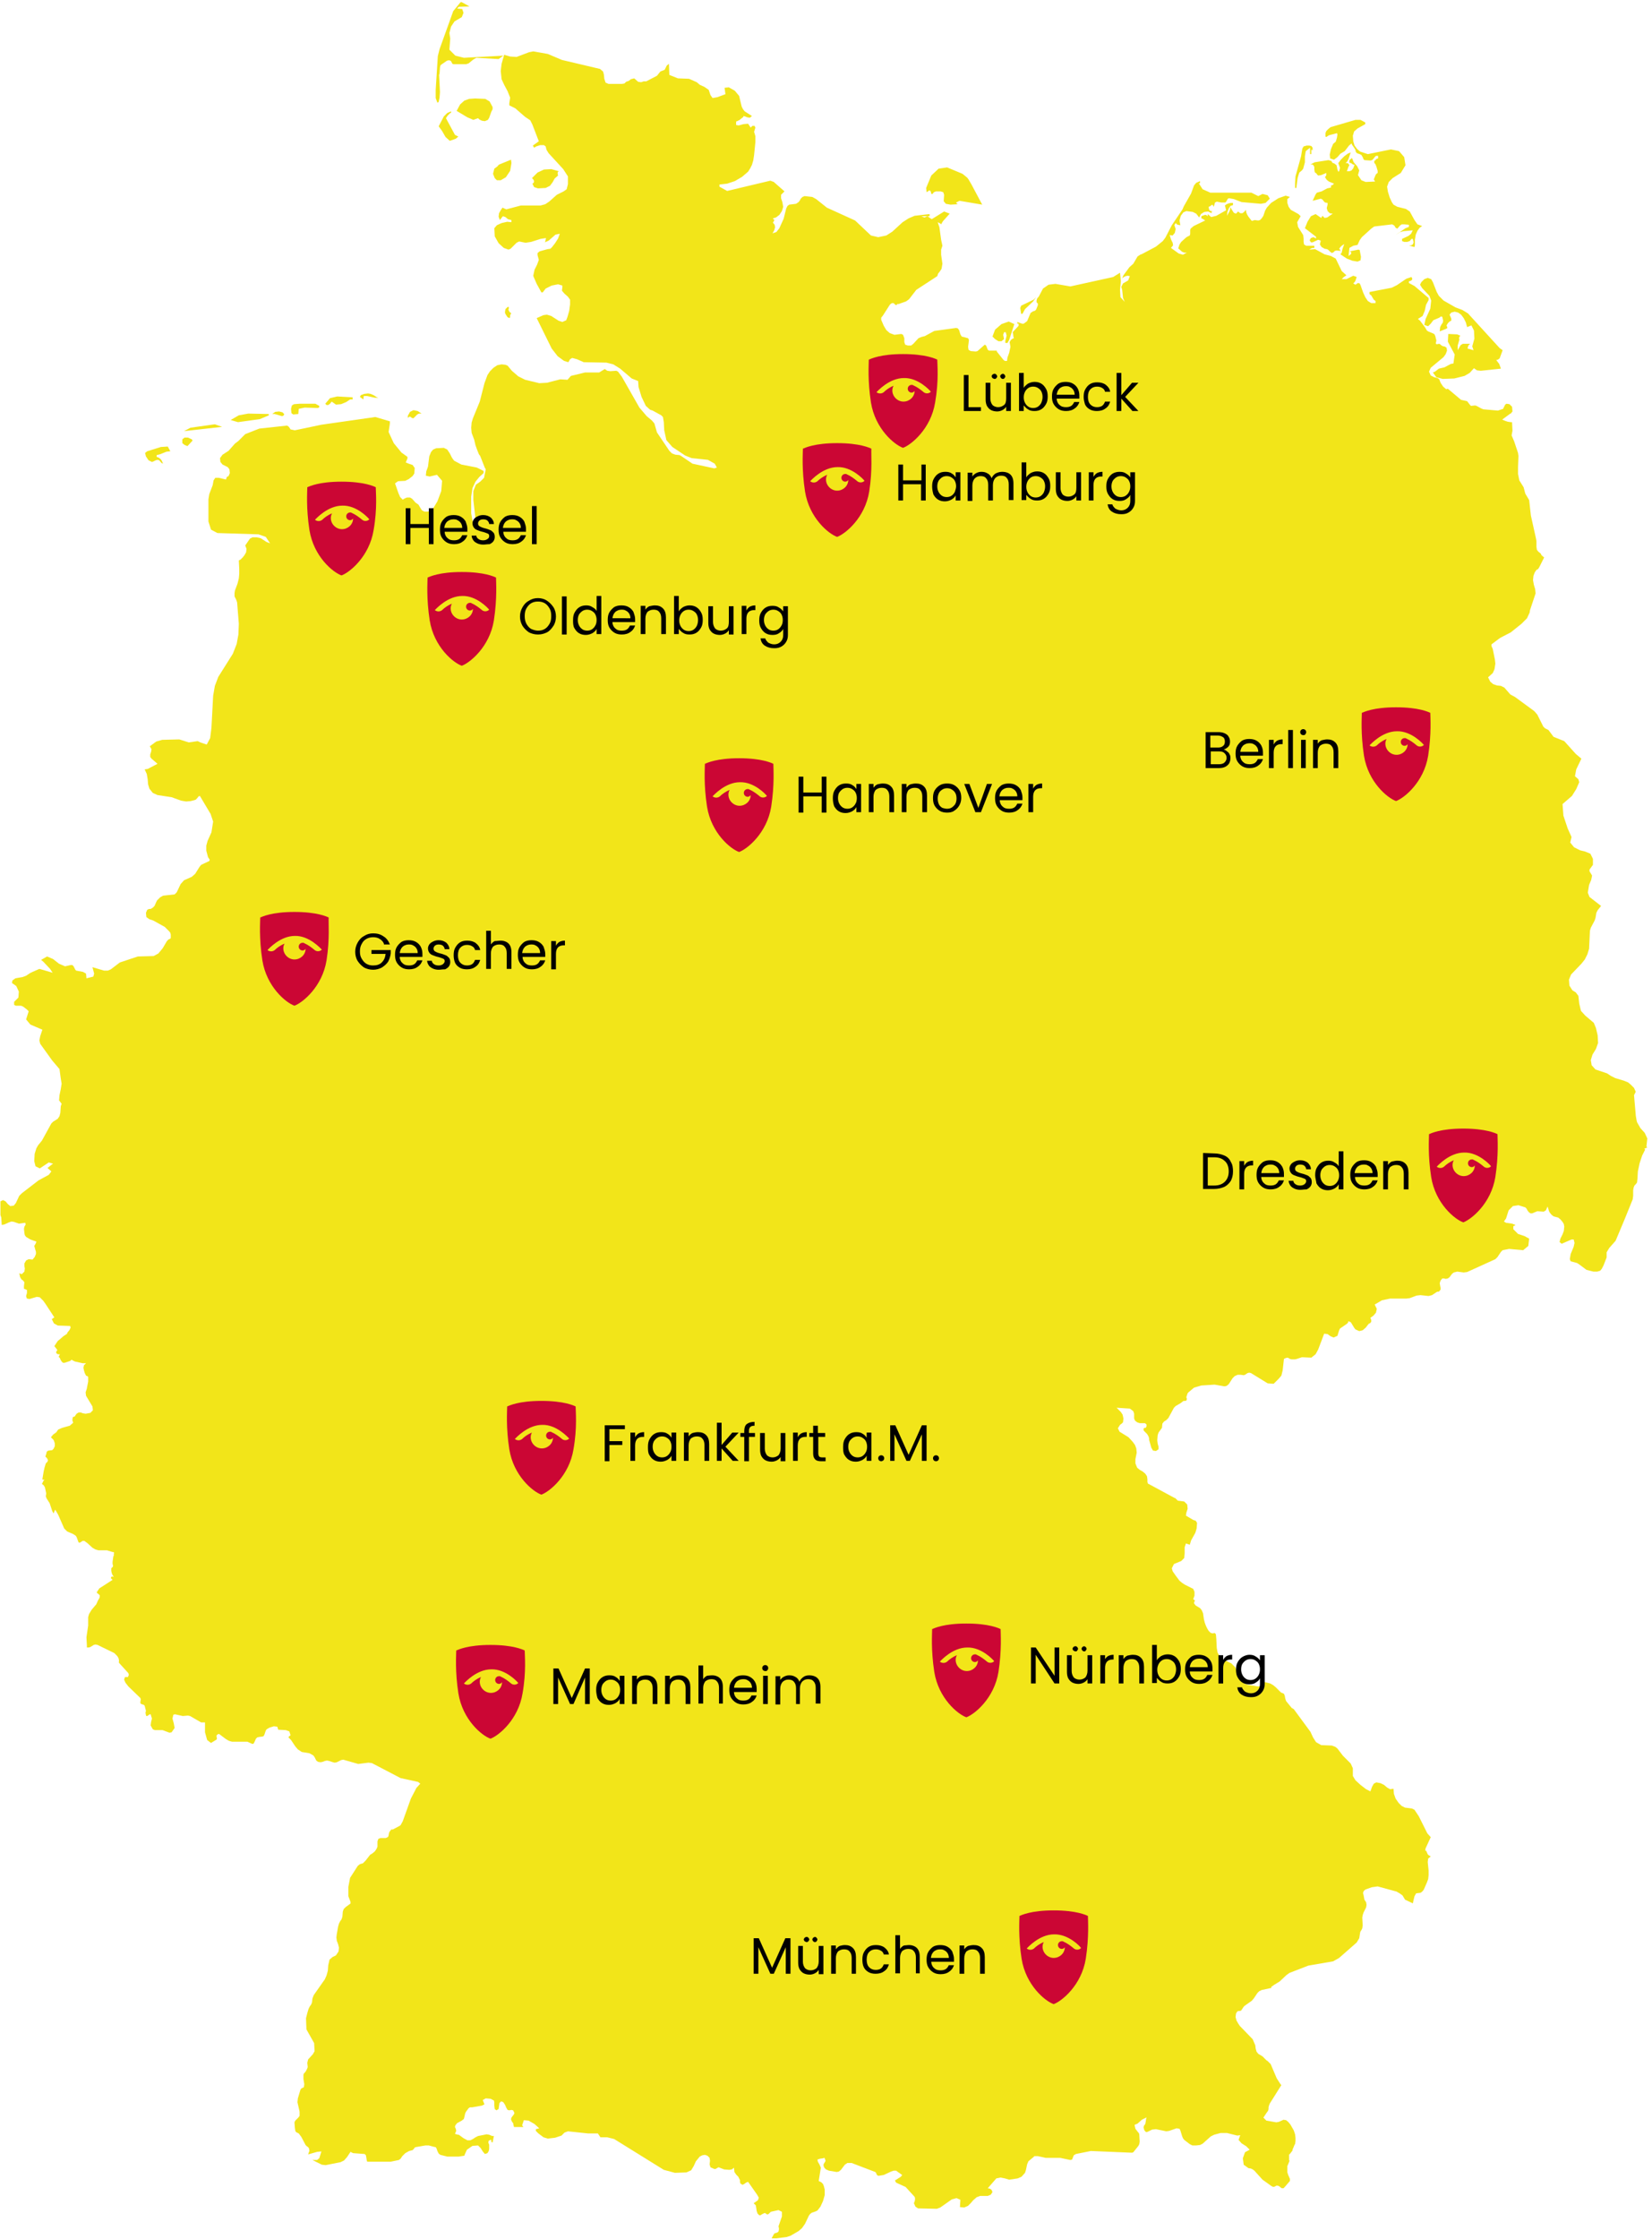 <?xml version="1.0" encoding="utf-8"?>
<!-- Generator: $$$/GeneralStr/196=Adobe Illustrator 27.6.0, SVG Export Plug-In . SVG Version: 6.00 Build 0)  -->
<svg version="1.1" id="Ebene_1" xmlns="http://www.w3.org/2000/svg" xmlns:xlink="http://www.w3.org/1999/xlink" x="0px" y="0px"
	 viewBox="0 0 386 523" style="enable-background:new 0 0 386 523;" xml:space="preserve">
<style type="text/css">
	.st0{clip-path:url(#SVGID_00000031194134287099187930000003045485201601413563_);}
	.st1{fill:#F2E519;}
	.st2{fill:#CB0634;}
</style>
<g>
	<g>
		<defs>
			<rect id="SVGID_1_" x="0.1" y="0.5" width="385" height="522.3"/>
		</defs>
		<clipPath id="SVGID_00000046318344573259714310000014187379986575287973_">
			<use xlink:href="#SVGID_1_"  style="overflow:visible;"/>
		</clipPath>
		<g style="clip-path:url(#SVGID_00000046318344573259714310000014187379986575287973_);">
			<path class="st1" d="M118.9,71.7h-0.3l-0.3,0.3l-0.2,0.2l-0.1,0.6v0.3l0.2,0.4l0.4,0.6l0.5,0.2l0.1-0.4v-0.3l0.2-0.3v-0.2
				l-0.3-0.2l-0.2-0.3l-0.1-0.3l0.1-0.3L118.9,71.7L118.9,71.7z M43.1,103.9l0.7,0.3l1.2-1.3l-0.2-0.3l-0.9-0.4h-0.8l-0.2,0.2
				l-0.2,0.1l-0.1,0.2v0.8L43.1,103.9L43.1,103.9z M233.3,79.7h0.7l0.6-0.5l-0.2-1l0.2-0.6h0.4l0.2,0.8l-0.3,1.2v0.5h0.5l0.4-0.7
				l1.2-3.7l-1.3-0.6l-1.7,0.6l-1.5,1.3l-0.6,1.6l0.6,0.6L233.3,79.7L233.3,79.7z M238.9,73.3l0.6-1.1l1.9-1.8l0.7-1l-0.6,0.6
				l-2.9,1.4l-0.2,0.5V72l0.2,1.3H238.9L238.9,73.3z M116.3,38.8l-0.8,0.6l-0.3,1.2l0.4,1l0.5,0.5h0.9l1.2-0.7l1-1.5l0.3-1.8
				l-0.1-0.8l-2.7,1.1l-0.3,0.2L116.3,38.8L116.3,38.8z M60.7,97.9l1.9-0.8h0.1l0.1-0.1v-0.3L58,96.6L55.8,97l-1.9,1.1l1.7,0.5
				L60.7,97.9L60.7,97.9z M96,97.4l0.2,0.2l0.4,0.1l0.2-0.2l0.7-0.7l0.4-0.2h0.6L97.6,96l-1-0.2l-0.8,0.4l-0.5,0.9v0.5l0.4-0.3
				L96,97.4L96,97.4z M85,92.5h0.8l1.8,0.4H88l0.4,0.1l-1.1-0.7L86.6,92L86,91.9L85.1,92l-0.8,0.3l-0.2,0.4l0.8,0.6L85,92.5L85,92.5
				z M50.2,99.1l-5.7,0.8l-1.5,0.8l8.9-1L50.2,99.1z M65.9,97.2l0.3-0.1l0.1-0.1l0.1-0.3L66,96.3l-0.8-0.2l-0.9,0.1l-0.7,0.5h0.6
				L65.9,97.2L65.9,97.2z M68.5,96.8l1.2-0.1l0.1-1.2l1.4-0.3l3.1,0.1l0.1-0.1h0.1l0.1-0.1v-0.3l-0.9-0.5H70l-1.3,0.1l-0.5,0.3
				L68,95.5l0.1,1L68.5,96.8L68.5,96.8z M76.7,94.6l0.4-0.3l0.4-0.5l1,0.7l1.2-0.1l1.2-0.5l0.9-0.6h0.6v-0.5l-3.6-0.2L77.1,93
				L76,94.3l0.3,0.3L76.7,94.6L76.7,94.6z M105.1,26.5l0.1-0.1h0.1l0.1-0.1V26l-0.9,0.4l-0.8,0.8l-1.2,2.3l0.8,1.1l0.8,1.4l1,0.9
				l1.4-0.5l0.6-0.5l-0.8-0.4l-2.1-3.9l0.4-0.6L105.1,26.5z M124.4,42.9l0.4,0.8l0.9,0.3l1.8-0.1l1-0.5l0.6-0.8l0.5-0.9l0.8-0.7
				l-0.1-0.4v-0.3l0.1-0.2l0.2-0.1l-1.8-0.5l-1.7,0.1l-1.5,0.7l-1.3,1.3l0.3,0.3l0.2,0.4l-0.1,0.4L124.4,42.9L124.4,42.9z
				 M306.8,35.3L306.8,35.3L306.8,35.3L306.8,35.3L306.8,35.3z M303.1,42.3l0.1-0.7l0.2-0.7l0.2-0.6l0.6-0.5l0.3-0.4l0.4-1.5v-1.4
				l0.2-1.2l1-0.8V36h0.3v-1h0.2l0.1,0.2v0.1v-0.8l-0.3-0.4l-0.5-0.1h-0.6l-0.7,0.2l-0.3,0.5l-0.3,1.8l-1.3,4.7l-0.1,1.7v1h0.3
				L303.1,42.3L303.1,42.3z M331.8,66.5l0.5,0.8l1.7,1.8l0.4,1.1l-0.2,1.9l-1.1,2.4l-0.3,1.4l0.9,0.3l0.6-0.6l0.6-0.8l1.4-0.6
				l0.4-0.3L337,74l0.2,0.9l-0.1,0.5l-0.3,0.4l-0.3,0.6l-0.1,1l1.5-0.6l0.3-0.2L338,76l0.3-0.5l0.4-0.4l0.4-0.2v-0.5l-0.4-0.9
				l0.4-0.5l0.8-0.2l0.8,0.2l0.7,0.5l0.6,0.8l0.5,1l0.3,1.1l1-0.4l0.6,1.2l0.1,1.9l-0.5,1.8l0.3,0.9l-1.4-0.4L343,81l0.1-0.3
				l0.2-0.2l0.2-0.2h-1.7l-0.5,0.3l-0.7,1.2v-1.1l0.4-1.4l-0.1-0.4l0.3-0.5l-0.7-0.3l-2.1-0.1l-0.1,1.8l1.6,3l-0.3,2.1L339,85
				l-1.5,0.8l-1.3,0.3l-0.9,0.7l-0.5,0.2l0.8,1.1l1.5,0.4l2.7-0.1l2.4-0.6l1.2-0.7l1-1.1l0.7,0.5l0.9,0.1l4.7-0.5l-0.4-1.1l-0.7-0.9
				L350,84l0.4-0.3l0.7-1.9l-0.7-0.5l-7.4-8.1l-1.3-0.8l-1.6-0.6l-2.8-1.6l-1.1-1.1l-0.5-0.9l-0.9-2.3l-0.4-0.7l-0.8-0.3l-0.8,0.3
				l-0.7,0.7L331.8,66.5L331.8,66.5z M34.7,107.5l0.8,0.4l0.3-0.1l0.6-0.3l0.4-0.1l0.4,0.1l0.5,0.6l0.4,0.2l-0.3-0.7l-0.3-0.4
				l-0.4-0.3l-0.5-0.2v-0.4l0.8-0.2l1.5-0.6l0.9-0.1l-0.6-1.1l-1.6,0.1l-3.2,1l-0.5,0.4l0.2,0.8L34.7,107.5L34.7,107.5z M110.6,28
				l1.1-0.4l0.3,0.3l0.6,0.3l0.7,0.1L114,28l0.3-0.5l0.5-1.4l0.3-0.6V25l-0.7-1.3l-1-0.6L111,23l-1.4,0.1l-1.1,0.4l-1,0.9l-0.8,1.5
				l2.5,1.5L110.6,28L110.6,28z M102.2,24l0.3-0.2l0.2-1l0.1-1.3l-0.2-4l0.1-0.3l0.1-1.4l0.1-0.5l0.2-0.2l1.3-0.9l0.3-0.1h0.4
				l0.3,0.2l0.3,0.6L106,15h2.9l0.6-0.2l1.1-0.9l0.7-0.4l5.2,0.3l1.1-0.8l-9.2,0.5l-2-0.5l-1.4-1.4l0.2-2.6L105,7.7l0.4-1.5l0.8-1.2
				l1.7-1l0.4-1L108,2.1L106.8,2l0.4-0.4l2.5-0.1l-2-1.1l-1.8,2.2l-3.2,8.9l-0.4,1.6l-0.5,7.9v1.9L102.2,24L102.2,24z M217.1,44.5
				h0.2l0.2,0.3l0.1,0.5h0.3l0.3-0.4l0.5-0.2h1.1l0.6,0.2l0.2,0.6l-0.1,1.5l0.5,0.6l1.1,0.2l1.7-0.1l-0.2-0.1l-0.2-0.3l0.8-0.4
				l5.3,0.9l-2.5-4.7l-0.7-1.2l-0.3-0.4l-1.1-0.9l-3.6-1.5l-2,0.3l-1.7,1.6l-1.2,2.9l0.1,1L217.1,44.5L217.1,44.5z M312.7,40.1
				l-0.2-0.5l-0.2-1l-0.5-0.4l-0.5-0.2l-0.2-0.4l-0.7-0.2l-3.2,0.5l-1,0.5h0.4l0.3,0.2l0.2,0.4v0.6l0.1,0.6l0.2,0.2l0.2,0.1l0.1,0.2
				L308,41l0.7-0.1l1.2-0.5v0.5l-0.1,0.2l-0.1,0.1l-0.1,0.2L310,42l0.5,0.4l1.2,0.5l-0.3,0.3l-0.3,0.1H311v0.5l-0.9,0.2l-1.3,0.7
				l-1.1,0.3l-0.3,0.4l-0.7,1.5l1.9-0.5l0.4,0.2l0.3,0.4l0.3,0.3l0.6,0.1v0.4l-0.2,0.8l0.2,0.7l0.5,0.5l0.7,0.1l-1.3,0.9l-0.6,0.1
				l-0.5-0.5l-0.3,0.5l-1.3-0.9l-1.1,0.5l-0.8,1.3l-0.6,1.5l2.6,2v0.4l-0.6-0.3l-0.6,0.2l-0.3,0.5l0.3,0.5h0.4L308,56l0.6,0.2
				l-0.2,0.9l0.4,0.6l0.7,0.4l0.6,0.1l0.3,0.2l0.4,0.4l0.4,0.3l0.4-0.2l0.3-0.3l0.4-0.1l0.9,0.1l-0.1-0.3l-0.2-0.2l0.3-0.4l0.3-0.3
				l0.6-0.4l-0.4,1.1l-0.2,0.9l-0.3,0.4l1.5,1l1.3,0.5l1.2,0.2l0.7-0.3L318,60l-0.3-1.6l-0.3-0.1l-2,0.4l0.1,0.1h0.1l0.1,0.1v0.4
				l-0.6,0.5l0.2-1.9l0.9-0.5l1-0.2l0.5-1.1l0.5-0.7l2.2-2l0.7-0.5l4.2-0.5l0.5,0.3l0.3,0.5l0.4,0.2l0.6-0.7l0.4-0.3h0.6l1.1,0.1V53
				l-0.8,0.3l-2.3,1.6l0.8-0.6l1-0.3l2.2-0.2l-0.4,0.8l-0.6,0.5l-1.5,0.7v0.5l0.5,0.2h0.7l0.6-0.2l0.4-0.5h0.3l0.2,0.8l-0.2,0.5
				l-0.4,0.2h-0.5l0.9,0.3l0.4,0.1l0.1-0.4V56l0.2-1.2l0.4-0.9l0.5-0.7l0.6-0.4l-1.1-0.4l-0.7-1l-1.1-2l-0.9-0.6l-2-0.5l-0.9-0.5
				l-0.4-0.6l-0.5-1.1l-0.4-1.3l-0.2-1.2l0.4-1.1l0.9-0.9l1.9-1.2l1.1-1.8l-0.3-1.9l-1.2-1.4l-1.9-0.4l-5.4,1.1l-1.8-0.6l-0.7-0.6
				l-0.6-0.8l-0.3-1l-0.1-1.3l0.3-1l0.8-0.7l0.9-0.5L319,29v-0.4l-1.1-0.6h-1.2l-5.8,1.7l-0.5,0.4l-0.5,0.5l-0.2,0.5v0.8l0.2,0.1
				l0.6-0.4l1.9-0.5l0.1,0.3l-0.1,0.7l-0.2,0.7l-0.1,0.3l-0.6,0.5l-0.5,1.2l-0.3,1.3l0.1,0.9l0.9,0.3l0.8-0.6l0.7-0.8l1-0.6l0.7-0.9
				l0.3-0.4l0.6-0.5l0.1,0.3l0.5,0.7l0.3,0.5l0.1,0.5l0.3,0.3l0.6,0.2l0.4,0.2l0.3,0.5l0.2,0.5l0.2,0.2l1.4,0.1l0.4-0.1l0.3-0.3
				l0.3-0.4l0.3-0.3h0.5V37l-0.3,0.1l-0.2,0.1l-0.1,0.2l-0.3,0.2V38l0.3,0.4l0.2,0.5l0.3,1v0.5l-0.3,0.2l-0.2,0.3l-0.4,1l0.3,0.5
				l-2.2,0.1l-1-0.4l-0.8-1.2l0.3-1.1l-0.5-1l-0.8-0.9l-0.4-1l-0.6,0.5V38l0.4,0.1l0.4,0.3l0.4,0.1l-0.3,0.8l-0.4,0.5l-0.5,0.2h-0.6
				l0.4-1.1l0.2-0.3l-0.2-0.3l-0.2-0.2h-0.2h-0.3l0.4-0.4l0.3-0.6l0.5-1.5l-0.7,0.3l-0.8,0.6l-0.8,0.8l-0.6,0.8l0.4,1.1l-0.2,0.8
				L312.7,40.1L312.7,40.1z M384.9,268l-0.2-0.2l0.2-1.9l-0.6-1.3l-1-1.1l-0.8-1.4l-0.1-0.4l-0.2-1.2v-0.1l-0.4-4.6l0.4-0.8
				l-0.4-0.9l-0.8-0.8l-0.6-0.5l-1-0.4l-2-0.6l-1-0.5l-0.9-0.6l-2.7-0.9l-0.9-1l-0.2-1.2l0.4-1.3l0.8-1.3l0.5-1.4l-0.1-1.8l-0.4-1.7
				l-0.5-1.2l-2-1.7l-1-1.1l-0.4-1.7l-0.2-1.8l-0.6-0.8l-0.8-0.5l-0.7-1.1l-0.1-1.4l0.5-1.2l2.4-2.5l0.8-1l0.6-1.2l0.4-1.3l0.2-4.2
				l0.2-0.7l0.9-1.7l0.2-0.6l0.1-0.6l0.1-0.6l0.3-0.6l0.8-1l-2.7-2.1l-0.4-1l0.3-1.8l0.5-1.2l0.2-1l-0.6-1v-0.4l0.8-1.1v-1.4
				l-0.6-1.2l-1.2-0.5l-1.2-0.3l-1.4-0.7l-0.9-1.1l0.3-1.3l-0.9-2l-1-3l-0.2-2.7l2.2-1.9l1-1.6l0.7-1.6l-0.2-0.7l-0.8-0.7l0.3-1.6
				l1.2-2.5l-1.3-1.1l-2.7-3l-2.5-1l-1.2-1.6l-0.8-0.4l-0.4-0.4l-1.4-2.8l-0.7-0.8l-4.5-3.3l-1.1-0.6l-1.4-1.6l-0.8-0.4l-0.9-0.1
				l-0.9-0.3l-0.7-0.6l-0.5-1l1.1-1l0.4-0.9l0.2-1.3l-0.1-0.9l-0.5-2.5l-0.3-0.7v-0.4l2-1.5l2.5-1.3l2.5-2l1.3-1.3l0.6-1.3l0.1-0.6
				l1.3-3.9l-0.1-1l-0.3-1l-0.2-1.1l0.1-1l0.3-0.8l0.4-0.6l0.4-0.2l0.3-0.5l1.1-2.2l-0.6-0.5l-0.2-0.4l-0.6-0.5l-0.3-0.4l-0.1-0.7
				v-1.3l-0.1-0.6l-1.2-5.4l-0.4-3.6l-0.9-1.5l-0.4-1.5l-1-1.6l-0.3-1.5v-1.6l0.1-2.6l-0.1-0.7l-0.9-2.7l-0.6-1.4l0.2-1.1l-0.1-2
				H353l-0.7-0.1l-0.6-0.2L351,98l1.9-1.4h0.1l0.4-0.5l-0.1-1.1l-0.2-0.2l-0.4-0.4l-0.7-0.1l-0.3,0.2l-0.5,1l-1.2,0.4l-3.4-0.3
				l-0.5-0.2l-1.1-0.6l-0.3-0.1l-1,0.1l-0.2-0.2l-0.7-0.9l-1.4-0.3l-3.1-2.6l-0.4,0.1l-0.7-0.6l-0.6-0.9l-0.3-0.8l-0.4-0.3l-0.8-0.2
				l-0.8-0.4l-0.4-0.9l0.4-0.9l3-2.5l0.5-0.7l0.3-0.8l-0.1-0.7l-0.5-0.3h-0.2l-0.3-0.1l-0.3-0.2l-0.2-0.2l-0.2-0.1l-0.6,0.1
				l-0.2-0.1V80l0.1-0.3v-0.3l-0.1-0.3l-0.1-0.5l-0.2-0.5l-0.3-0.2l-1.2-0.5l-0.3-0.2l-0.4-0.7l-1.2-1.6l-0.5-0.4l1.1-0.7l0.5-1.2
				l0.3-1.4l0.6-1.1v-0.5l-3.3-2.8l-1.3-0.7v-0.4l0.4-0.1l0.3-0.2l0.1-0.3l-0.2-0.4l-1.2,0.4l-2.2,1.5l-1.2,0.6l-5.2,1v0.5l0.4,0.3
				l0.6,1l0.4,0.3v0.5h-1l-0.8-0.5l-0.6-0.9l-0.5-1.1l-0.6-1.7l-0.2-0.4l-0.4-0.1l-0.3,0.2l-0.3,0.2l-0.5-0.3l0.3-0.3l0.2-0.3
				l0.3-0.9l-0.8-0.3l-1.6,0.8h-1.1l0.5-0.5l0.6-0.4l-1.1-1l-1.4-2.9l-1.1-0.6l-1.5-0.4l-2.2-1.2l-1.4,0.1l0.5-0.3l0.3-0.1h0.4v-0.5
				h-1.9l-0.5-0.3l-0.1-0.6v-0.8l-0.1-0.8l-1.2-1.9l-0.2-1.1l0.8-1.4l-0.5-0.5l-1.8-1l-0.5-0.7l-0.3-0.9v-0.9l0.6-0.5l-1-0.3
				l-1.7,0.6l-1.7,1.1l-1,1.1l-0.4,0.7l-0.4,1.2l-0.4,0.6l-0.4,0.4l-0.4,0.1l-0.8-0.1l-0.4,0.1l-0.2,0.1l-0.2-0.1l-0.7-0.9l-0.3-0.5
				l-0.2-0.5l-0.1-0.6l-0.4,0.5l-0.4,0.3h-0.5l-0.5-0.4l-0.5,0.5l-0.5-0.2l-0.4-0.6l-0.4-0.7l-0.1,0.6l-0.2,0.5l-0.5,0.9l0.1-0.9
				l0.3-0.8l0.4-0.6l0.6-0.2v-0.5h-0.5l-0.5,0.1l-0.5,0.2l-0.4,0.3l0.1,0.3l0.1,0.5l0.1,0.3l-2.3,1.3l-1.2,0.3l-0.8-0.7v0.5
				l-0.4-0.3h-0.3l-0.8,0.3V51l0.3,0.1l0.6,0.4l-2.7,1.3l-0.7,0.6l-0.1,0.3v0.9L278,55l-0.2,0.1l-0.4,0.2l-0.3,0.2l-1.1,1l-0.4,0.6
				l-0.3,0.9l0.9,0.8l0.5,0.2h0.6l-0.9,0.5l-1-0.3l-1.8-1.3l0.5-0.6l-0.1-0.6l-0.4-0.8l-0.3-1L274,55l0.5-0.6l0.2-0.9l-0.3-0.9
				l0.3-0.5l0.3,0.3l0.2,0.1l0.6,0.1l-0.2-1.1l0.3-1.1l0.6-0.8l0.7-0.3l1.5,0.2l0.8,0.4l0.7,0.9l0.4-0.8l0.8-0.5l0.9-0.1l0.8,0.4
				v-0.3l0.1-0.1h0.1h0.1l-0.4-0.1l-0.3-0.1l-0.2-0.3l-0.1-0.6l0.3-0.1l0.4-0.3l0.2-0.1l0.3,0.5l0.3-1l0.4-0.2l1.1,0.2h0.9l0.2-0.2
				l0.4-0.7l0.3-0.1l1.1,0.2l1.8,0.7l4.5,0.4l1.1-0.2l1-1l-0.5-0.8l-1.2-0.3l-1,0.5l-1.6-0.8h-9.6l-1.8-0.8l-0.9-1.4h0.3v-0.5
				l-0.9,0.4l-0.5,0.6l-0.7,1.9l-1.7,3l-0.3,0.7l-2.5,3.7l-1.5,2.9l-0.6,0.8l-1.6,1.3l-3.2,1.7l-0.5,0.2l-0.6,0.4l-1,1.7l-0.9,0.8
				l-1.4,1.9l-0.3,0.7l0.4-0.3l0.4-0.2l0.5-0.1l0.5,0.1l-0.4,1l-1.2,0.7L262,67l0.2,0.7l0.2,1.9l0.4,0.9l-1-1.1l-0.1-1.7l0.2-2
				l-0.2-2l-1.6,1l-10,2.2l-3.5-0.6l-1.6,0.2l-1.3,0.9l-1,1.9l-0.2,0.2l-0.2,0.3l-0.1,0.4v0.4l0.3,0.3v0.4l-0.2,0.5l-0.2,0.5
				l-0.3,0.3l-0.4,0.1l-0.6,0.4L240,75l-0.8,0.6h-0.4l-1.1-0.4v0.4h0.3v0.5l-1.4,1.5l0.1,0.3l0.1,0.8l0.1,0.3l-0.3,0.1l-0.4,0.3
				l-0.3,0.5l0.2,1.1l-0.3,1.4l-0.4,1.1l-0.1,0.8h-0.5l-0.3-0.2l-1.6-2v-0.2h-1.8l-0.3-0.2l-0.4-1l-0.3-0.2l-1.7,1.5l-0.4,0.1
				l-1.2-0.1l-0.5-0.3l-0.1-0.7l0.2-1.6l-0.2-0.4l-1.5-0.4l-0.3-0.5l-0.3-1l-0.3-0.4l-0.4-0.1l-5.1,0.7l-2.2,1.2l-0.8,0.2l-0.7,0.3
				l-1.2,1.3l-0.5,0.4h-0.2h-0.6l-0.6-0.2l-0.2-0.6V79l-0.3-0.8l-0.4-0.2l-1.6,0.2l-1.1-0.4l-0.8-0.7l-0.6-1l-0.6-1.4v-0.5l0.4-0.5
				l1.6-2.5l0.2-0.2l0.3-0.2h0.4l0.3,0.3l0.3,0.2l0.3-0.3h0.3l1.7-0.6l0.7-0.5l1.7-2.2l4.9-3.2l0.2-0.6l0.4-0.5l0.4-0.6l0.2-1.2
				l-0.3-2.1v-1.2l0.3-0.9l-0.3-1.4l-0.4-2.9l-0.4-1.2l0.6,0.3l0.2,0.2l0.4-0.7l1.6-1.8l-1.3-0.5l-2.9,1.8l-1-0.7l-0.7,0.3l-0.7-0.3
				h1.1h0.8V50l-3.5,0.4l-1.4,0.6l-1.4,0.9l-2.4,2.2l-1.4,0.9l-1.9,0.4l-1.7-0.4l-3.7-3.5l-6.6-3l-2.5-2l-0.9-0.5l-1.8-0.2l-0.5,0.2
				l-0.4,0.4l-0.2,0.4l-0.3,0.4l-0.6,0.4l-1.6,0.2l-0.4,0.3l-0.3,0.6l-0.6,2.4l-1,2.2l-0.7,0.9l-0.9,0.3l0.4-0.7l0.2-0.7l-0.1-0.6
				l-0.4-0.5l0.3-0.5v-0.2l-0.2-0.1l-0.1-0.2l0.7-0.2l0.8-0.6l0.6-0.9l0.3-1l-0.2-1.1l-0.3-0.9v-0.8l0.8-0.8l-2.5-2.2l-0.8-0.3
				l-10.1,2.4l-1.8-1v-0.5l1.8-0.2l1.8-0.6l1.7-1l1.4-1.2l0.5-0.8l0.4-0.8l0.3-1l0.2-1.3l0.3-3v-1.4l-0.3-1l0.3-1l-0.2-0.4h-0.5
				l-0.4,0.4l-0.6-0.9l-1.1,0.1l-1.1,0.3l-0.6-0.1v-0.7l0.1-0.2h0.2l0.3-0.2h0.1l1-0.8v-0.2l0.4,0.1l0.5,0.2l0.6,0.1l0.5-0.4L174,26
				l-0.4-0.5l-0.3-0.6l-0.6-2.5l-1-1.2l-1.4-0.8l-1,0.1l0.2,1.5l-1.9,0.7l-1.1,0.2l-0.5-0.7l-0.4-1.2l-1-0.7l-1.1-0.5l-0.7-0.6
				l-1.8-0.8l-2.6-0.1l-2-0.8l-0.1-2.6l-0.5,0.4l-0.5,1l-1,0.4l-0.8,1L151,19h-0.6l-0.6,0.2l-0.7-0.1l-0.9-0.8l-0.8,0.2l-0.5,0.4
				l-0.6,0.2l-0.4,0.4l-0.6,0.1h-3.1l-0.7-0.3l-0.3-0.9l-0.1-1l-0.2-0.7l-0.7-0.6l-8.9-2.1l-3.3-1.4l-3.4-0.6l-1,0.2l-2.9,1.1
				l-1.5-0.1l-1.4-0.4l-0.6,2.1l-0.2,1.7l0.2,1.9l0.6,1.3l0.8,1.5l0.6,1.5l-0.2,1.3v0.5l1.4,0.7l2.3,2l1.2,0.8l0.5,1l1.5,3.9l-1.4,1
				l0.3,0.5l0.5-0.3l0.9-0.3h0.9l0.4,0.3l0.2,0.8l0.5,0.8l3.4,3.7l1.1,1.7V43l-0.3,1.2l-0.7,0.5l-1.6,0.8l-1.8,1.6l-0.9,0.6
				l-1.1,0.3h-4.6l-3.4,0.9l-0.9-0.4l-0.4,0.6l-0.4,0.7l-0.1,0.8l0.3,0.8l0.7-0.9l0.6,0.2l0.6,0.5l0.8,0.2v0.5l-1-0.1l-1.3,0.3
				l-1.1,0.5l-0.6,0.7l0.1,1.9l0.9,1.6l1.2,1.1l1.1,0.4l0.5-0.2l1.4-1.4l0.6-0.3l1.5,0.3l1.3-0.2l2.2-0.7l1.3-0.2l-0.1,0.3l-0.1,0.5
				l-0.1,0.2l0.9-0.4l1.6-1.4l1-0.2l-0.4,1.1l-0.7,1.1l-0.7,0.9l-0.4,0.4l-0.7,0.1l-1.8,0.5l-0.5,0.4v0.5l0.3,1.1l-0.4,1.1l-0.6,1.2
				l-0.3,1.4l0.1,0.3l0.7,1.6l1.1,2h0.3l0.7-0.9l1.4-0.7l1.5-0.3l1,0.3v0.4l-0.1,0.8l0.6,0.7l0.8,0.7l0.5,0.7v1.1l-0.2,1.5l-0.4,1.4
				l-0.3,0.8l-0.9,0.4l-0.9-0.3l-1.7-1.1l-1-0.3l-0.8,0.1l-1.6,0.7l3.5,7.1l1.4,1.8l1.5,1.1l1,0.3l0.4-0.7l0.5-0.3l1.1,0.3l1.6,0.7
				l5.3,0.1l1.6,0.4l1.6,1l2.7,2.3l1.5,0.6l0.1,1.4l0.7,2.3l1,2.1l1,0.9l0.6,0.2l2,1.1l0.4,0.4l0.2,1.2l0.1,1.9l0.5,2.3l1.4,1.6l3,2
				l1.5,0.6l3.8,0.4l1.6,0.9l0.5,0.9l-0.6,0.2l-5.1-1.1l-2.5-1.7l-0.5-0.3l-1-0.1l-0.8-0.3l-0.6-0.6l-2.9-4.3l-0.6-2.1l-0.6-0.7
				l-1.2-1l-1.7-2l-4.1-7.2l-0.9-1.2l-0.4-0.2l-1.4,0.1l-0.7-0.1l-0.6-0.4L140,87h-3.3l-3.3,0.8l-0.8,0.9l-1.7-0.1l-3.1,0.8
				l-1.8,0.1l-3.3-0.8l-1.6-0.8l-1.5-1.3l-1-1.2l-0.5-0.2l-0.9-0.1l-1,0.2l-0.9,0.6l-0.8,0.8l-0.6,0.9l-0.7,1.9l-1.1,4.3l-1.6,3.9
				l-0.3,1l-0.1,1.2l0.1,1.2l0.6,1.6l0.3,1.3l0.4,1.1l0.4,1l0.3,0.4l1.1,2.8l0.2,0.3l-0.4,2l-0.9,0.9l-1,0.7l-0.6,1.5v2.1l0.5,4.4
				l-0.1,1.7l-0.6-1.3l-0.3-1.7V116l0.3-2l0.7-1.5l0.9-1.1l1-0.9V110l-1.6-0.8l-3.6-0.7l-1.7-0.9l-0.5-0.7l-0.5-1l-0.6-0.9l-0.8-0.4
				l-1.8,0.1l-0.7,0.3l-0.5,0.6l-0.4,1L100,109l-0.4,1.1l-0.1,1l0.9,0.2l1.7-0.4l1.2,1.4l-0.2,2.4l-0.9,2.4l-0.9,1.5l-0.5,0.5
				l-0.4,0.3l-0.5,0.1h-0.7l-0.6-0.3l-0.4-0.6l-0.4-0.7l-0.4-0.3l-0.3-0.2l-0.8-0.9l-0.5-0.3h-0.7l-0.5,0.2l-0.5,0.3l-0.6-0.6
				l-0.4-0.9l-0.8-2.3l0.7-0.5l1.7-0.1l0.8-0.4l0.9-0.7l0.4-0.6l0.1-1.3l-0.5-0.7l-0.9-0.3l-0.7-0.3l0.4-0.9v-0.4l-1.4-1l-1.8-2.2
				l-1.2-2.6l0.3-2v-0.5l-3.4-1l-12.6,1.8l-6.2,1.3l-1-0.2l-0.4-0.6l-0.4-0.3l-6.5,0.7l-3.3,1.3l-1.6,1.6l-0.8,0.6l-1.5,1.7
				l-1.4,0.9l-0.6,0.8l0.1,0.9l0.5,0.6l1.2,0.6l0.4,0.5l0.1,0.9l-0.3,0.7l-0.4,0.2l-0.2,0.6l-1.7-0.4h-0.8l-0.4,0.6l-0.2,1.1
				l-0.8,2.1l-0.2,1.2v5.2l0.6,1.9l1.5,0.8l9.6,0.3l1.7,0.6l1,1.5l-0.8-0.3l-1.4-0.9l-0.9-0.2h-1l-0.6,0.3l-1.1,1.6l0.3,0.8
				l-0.1,0.8l-0.4,0.7l-0.4,0.5l-0.5,0.5l-0.4,0.2l0.1,2v1.1l-0.1,1.1l-0.3,1.2l-0.6,1.6l-0.1,0.6v0.8l0.2,0.4l0.2,0.4l0.2,0.6
				l0.4,5l-0.1,2.5l-0.4,2.2l-0.9,2.3l-3.4,5.4l-0.8,2.1l-0.4,2.3l-0.4,7.5l-0.3,2.4l-0.8,1.5l-1.5-0.5l-0.6-0.3l-2.1,0.3l-2.2-0.7
				l-4,0.1l-1.4,0.4l-1.5,1.1l0.4,0.7l-0.1,0.6l-0.2,0.6v0.6l0.3,0.4l1.4,1.2l-2.3,1.2l-0.7,0.1l0.5,1.1l0.2,1.2l0.1,1.2l0.3,1
				l0.8,1l1.1,0.5l3.3,0.5l2.2,0.8l1.2,0.2l1.1-0.1l1.1-0.3l0.4-0.4l0.3-0.4l0.3-0.1l2.5,4.2l0.6,1.8l-0.4,2.5l-0.9,2l-0.3,1.1v1.2
				l0.4,1.5l0.4,0.6l-0.1,0.3L47,202l-0.4,0.5l-1,1.6l-0.8,0.7l-1.8,0.8l-0.8,0.9l-0.9,1.9l-0.5,0.5l-2.7,0.3l-0.7,0.4l-0.7,0.7
				l-0.2,0.4l-0.4,0.9l-0.4,0.4l-0.5,0.3h-0.4l-0.4,0.2l-0.3,0.7l0.1,1l0.7,0.5l0.9,0.3l2.7,1.5l1.1,1.1l0.2,0.3l0.1,0.4v0.8
				l-0.2,0.2l-0.3,0.1l-0.4,0.4l-1,1.7l-1,1.2l-1.1,0.6l-3.7,0.1l-4.2,1.4l-2.1,1.6l-0.7,0.3h-0.9l-2.7-0.8l0.4,1.5l-0.2,0.7
				l-1.6,0.4l-0.1-1.1l-0.7-0.4l-1.6-0.3l-0.2-0.2l-0.4-0.8l-0.3-0.3h-0.4l-1.3,0.3l-1.4-0.6l-1.4-1.1l-1.4-0.6l-1.4,0.8l0.5,0.4
				l1.6,1.7l0.6,0.9l-0.7-0.2l-1-0.3l-1.4-0.4L7.6,227L7,227.3l-0.9,0.6l-0.8,0.3l-1.7,0.3L2.9,229l-0.1,0.6l1,0.7l0.6,1.3L4.3,233
				l-1,1v0.7l0.4,0.2h1.2l0.5,0.2l0.9,0.7l0.4,0.4l-0.6,1.9l1,1.2l2.8,1.2L9.4,242l-0.2,1l0.2,0.8l2.8,3.9l1.7,2l0.3,2.2l0.2,1.2
				l-0.2,1.3l-0.3,1.4l-0.1,1.2l0.6,0.8l-0.2,0.6l-0.1,1.5l-0.2,0.8l-0.4,0.6l-1.1,0.7l-0.4,0.4l-2.2,4l-0.9,1.1l-0.4,0.7l-0.4,1.3
				L8,271.2l0.3,1.2l1,0.5l2.1-1.4l1,0.3l-0.3,0.2l-1,0.8l0.9,0.8l-0.6,0.8L9,275.7l-3.9,3l-0.6,0.6L3.7,281l-0.5,0.6l-0.8,0.1
				l-0.6-0.5l-0.5-0.6l-0.6-0.3l-1.2,0.6l0.2,1.6l0.6,1.9l0.1,1.7L1,286l1.1-0.5l0.6-0.2l0.6,0.1l1.1,0.4l1.5-0.2L6,286l-0.3,0.5
				L5.6,287l0.1,1l0.1,0.5l0.3,0.4l1,0.6l1.4,0.5l-0.1,0.3l-0.2,0.4L8,291l0.4,1.4v0.5l-0.3,0.7l-0.5,0.6l-0.9-0.1l-0.6,0.3
				l-0.4,0.7v0.6l0.1,0.6L5.7,297l-0.6,0.6l-0.6-0.2l0.2,0.9l0.3,0.5l0.4,0.3l0.3,0.4l-0.1,0.9v0.1v0.1v0.1v0.1v0.1v0.1l0.5,0.2
				l0.2,0.1v0.5v0.2l-0.2,0.7l0.1,0.4l0.1,0.2l0.6,0.1l1.7-0.5l0.7,0.1l0.8,0.8l0.5,0.7l2.1,3.2l-0.6,0.4l0.5,1l0.9,0.5l2.9,0.1
				l0.1,0.4l-0.2,0.4l-0.1,0.2l-0.5,0.6v0.2l-0.9,0.6l-0.8,0.7l-0.5,0.4l-0.8,1.2l0.7,0.9l-0.3,0.5l0.1,0.3l0.3,0.2H14l-0.3,0.6
				l0.2,0.2l0.1,0.1l0.1,0.3l0.3,0.5l0.2,0.2l0.1,0.1h0.1h0.3l1.2-0.4l0.2-0.1l0.1-0.1l0,0l0.1-0.1h0.1l0.1,0.1l0.6,0.3l1.8,0.4h0.8
				l-0.5,0.5v0.1l-0.1,0.4v0.1l0.1,0.5l0.2,0.7l0.1,0.2l0.2,0.4l0.2,0.1h0.1l0.1,0.1l0.1,0.1v0.2v0.9l-0.3,1.5v0.1l-0.3,0.9l0.1,0.8
				l1.5,2.5l0.1,0.9l-0.4,0.4l-0.2,0.2l-1.1,0.2l-0.6-0.1l-0.3-0.1l-0.2-0.1h-0.5l-0.2,0.1l-0.3,0.2l-0.3,0.4l-0.1,0.2L17,331
				l-0.1,0.7l0.2,0.6l-0.8,0.7l-1.1,0.3l-0.7,0.2l-0.9,0.4l-0.3,0.4l-0.1,0.2l-0.7,0.5l-0.2,0.2l-0.4,0.5l0.6,0.6l0.1,0.2l0.2,0.6
				v0.7l-0.3,0.6l-0.1,0.1l-0.2,0.2l-0.8,0.1h-0.1L11,339l-0.1,0.1v0.1l-0.1,0.4l-0.1,0.3l-0.1,0.3l0.4,0.4l0.2,0.4v0.1l-0.1,0.3
				l-0.4,0.4l-0.3,1l-0.2,0.9l-0.3,1.8l0.1,0.1h0.3h0.1l-0.2,0.2l-0.4,0.8l0.4,0.3l0.3,0.5l0.3,1.4l-0.1,0.7l0.2,0.5l0.7,1.1
				l0.6,1.8l0.3,0.6l0.4-0.9l0.7,1.2L15,357l0.7,0.7l1.4,0.6l0.6,0.4l0.2,0.3l0.4,1.1l0.1,0.2h0.3l0.6-0.4h0.4l0.7,0.5l1.2,1.1
				l0.7,0.4l0.7,0.2h2l1.3,0.4h0.2l0.2,0.2l-0.1,0.1v0.6h-0.1l-0.2,1.4v0.5l0.1,0.3v0.3l-0.4,0.4v0.6l0.1,0.5l0.2,0.5l0.3,0.4
				l-0.4-0.1l-0.2,0.1l-0.1,0.3l0.3,0.3l0.1,0.1l-3.1,2l-0.6,0.9l0.1,0.2l0.3,0.2l0.3,0.3v0.4l-0.1,0.3l-0.3,0.5l-0.4,0.9l-1.1,1.3
				l-0.6,1l-0.2,0.7v2l-0.4,2.7l0.1,1.9v0.5h0.4l0.4-0.1l0.8-0.5l0.4-0.1l0.5,0.1l3.9,1.9l0.7,0.7l0.3,0.5l0.1,0.5v0.4h-0.1l0.3,0.4
				l2,2.2l0.1,0.4l-0.2,0.5h-0.7l-0.2,0.6l0.3,0.7l0.7,0.9l2.8,2.7l0.1,0.3l-0.1,0.6v0.3L33,398l0.6,0.2l0.2,0.2l0.3,1.2L34,400v0.1
				l0.1,0.5l0.1,0.2h0.2l0.6-0.4h0.2l0.3,1l-0.2,0.8l-0.1,0.8l0.5,0.9l0.5,0.2H38l1.6,0.6l0.5-0.1l0.7-1l-0.2-1.1l-0.3-1.1l0.2-0.9
				l0.4-0.1l1.8,0.4l1.2-0.1l0.5,0.1l2.6,1.5h0.9v2.3l0.5,1.8l0.9,0.7l1.3-0.8l0.1-0.3l-0.1-0.3v-0.4L51,405h0.2l1.6,1.2l0.7,0.4
				l0.7,0.2h3.6l1.1,0.5h0.3l0.2-0.3l0.4-0.9l0.3-0.3l0.4-0.1l0.8-0.1l0.3-0.1l0.2-0.4l0.3-0.9l0.2-0.3l0.7-0.4l1-0.3l0.8,0.1
				L65,404l1.8,0.1l0.8,0.3l0.3,0.9l-0.3,0.2l-0.1,0.1l-0.1,0.2l0.6,0.6l1,1.5l0.6,0.7l0.9,0.6l1.8,0.3l0.9,0.5l0.3,0.4l0.4,0.8
				l0.4,0.3l0.6,0.1l0.5-0.1l0.5-0.2l0.5-0.1l0.5,0.1l0.9,0.3l0.4,0.1l0.5-0.1l1-0.5l0.5-0.1l3.5,1l2.4-0.3l0.8,0.1l6.7,3.5l4.1,0.9
				l0.5,0.4l-0.9,1l-1.3,2.5l-1.9,5.3l-0.5,0.9l-0.3,0.2l-1.5,0.8h-0.4l-0.1,0.2l-0.2,0.2l-0.2,0.4l-0.1,0.6l-0.1,0.3l-0.3,0.2
				l-0.3,0.1h-1.2l-0.5,0.2l-0.2,0.6v1.2l-0.2,0.5l-0.4,0.6l-0.6,0.5l-0.5,0.3l-1.1,1.4l-0.6,0.6l-0.7,0.2l-0.5,0.4l-1.8,2.8
				l-0.4,2.1v2.2l0.5,1.3v0.4l-1.1,0.8l-0.5,0.5l-0.2,0.6l-0.1,1.2l-0.2,0.6l-0.3,0.4l-0.3,0.6L79,450l-0.3,1.7l-0.1,0.8l0.1,0.8
				l0.3,0.8l0.2,0.8l-0.1,0.9l-0.6,0.9l-0.8,0.4l-0.7,0.6l-0.3,1.3l-0.1,1.3l-0.3,1.1l-0.4,0.9l-2.6,3.7l-0.3,0.8l-0.1,0.9l-0.2,0.5
				l-0.3,0.4l-0.3,0.6l-0.3,1l-0.3,1.2l0.1,2.6l1.8,3.2l0.1,1.9l-0.4,0.7L72,481l-0.2,0.8l0.1,1l-0.1,0.3l-0.3,0.6l-0.2,0.3
				l-0.3,0.3l-0.1,0.3v0.3v0.2v0.2v0.3l0.2,1.2l-0.1,0.7l-0.6,0.3l-0.2,0.3l-0.6,2l-0.1,0.9l0.5,2.2v1l-0.3,0.4l-0.7,0.7l-0.2,0.4
				l0.1,1.3l0.1,0.7l0.2,0.3l0.6,0.3l0.6,0.8l1,1.9l0.3,0.3l0.3,0.2l0.2,0.3l0.1,0.6l-0.1,0.2l-0.2,0.6l2.1-0.6l1-0.1l-0.5,1.6
				l-0.5,0.4H73l2.2,1.1l0.9,0.1l3.5-0.7l0.8-0.4l0.7-0.8l0.8-1.2l0.6,0.3l2.7,0.2l0.3,0.3l0.1,0.6l0.1,0.6l0.1,0.3h5.5l1.9-0.4
				l0.4-0.3l0.2-0.3l0.2-0.3l0.4-0.4l0.3-0.3l0.9-0.5l0.8-0.2l0.3-0.3l0.2-0.3l0.2-0.1l2.3-0.4h0.8l1.1,0.3l0.5,0.1l0.2,0.3l0.2,0.6
				l0.3,0.6l0.4,0.3l1.6,0.4h2.7l1.3-0.2l0.1-0.3l0.5-1.1l1.3-0.9l1.3-0.1l0.6,0.6l0.5,0.8l0.5,0.6l0.6-0.2l0.3-0.5l0.1-0.5v-0.4
				v-0.4v-0.2l-0.1-0.2l-0.1-0.3l0.1-0.4l0.2-0.1l0.2-0.1h0.2v0.1v0.4l0.3,0.1l0.3-1.5H115l-0.7-0.3l-0.6-0.1l-2,0.4l-0.6,0.3
				l-0.6,0.4l-0.6,0.3h-0.7l-0.9-0.5l-1.1-0.8H107l-0.7-0.2l0.3-0.7l-0.1-0.5l-0.2-0.4l0.1-0.4l0.4-0.5l1.1-0.6l0.5-0.4l0.3-1.3
				l0.2-0.4l0.6-0.8l0.3-0.2h0.5l2.3-0.4l0.6-0.3l-0.4-1l0.7-0.4l1.1,0.1l0.8,0.4l0.1,0.4v0.8l0.1,0.8l0.4,0.3l0.5-0.3l0.2-1.4
				l0.4-0.4l0.5,0.2l0.4,0.6l0.3,0.7l0.3,0.5l0.4,0.1l0.5-0.1l0.4,0.1l0.3,0.6l-0.1,0.3l-0.6,0.8l-0.1,0.4l0.2,0.5l0.3,0.4l0.1,0.5
				l0.1,0.4h2.2l-0.3-0.4l0.4-1.2l1.1,0.1l1.4,0.8l1.1,1l-0.8,0.2v0.4l0.6,0.6l1.2,0.9l1,0.3l1.7-0.2l1.5-0.5l0.7-0.7l0.8-0.3
				l4.7,0.5h2.3l0.6,0.9h1.6l1.6,0.4l11.6,7.2l2.6,0.7l2.7-0.1l1.1-0.5l0.6-1l0.5-1.1l0.9-1.1l0.6-0.3l0.6-0.1l0.6,0.2l0.5,0.5
				l0.1,0.7l-0.1,0.8l0.2,0.7l0.9,0.4h0.3l0.5-0.3l0.2-0.1l1.3,0.5l1.2,0.1l0.6-0.1l0.5-0.4l0.1,1l0.4,0.6l0.5,0.5l0.4,0.8v0.4
				l0.1,0.4l0.5,0.3l0.4-0.2l0.4-0.3l0.5-0.2l2.1,3l0.4,0.7l-0.2,0.6l-1,0.7l0.5,0.5l0.1,0.6l0.1,0.7l0.2,0.6l0.4,0.4h0.3l0.3-0.2
				l0.6-0.3h0.2l0.4,0.3h0.2l0.2-0.1l0.5-0.5l1.8-0.4l0.8,0.4v1.1l-0.8,2.3l0.1,0.4v0.4l-0.1,0.4l-0.2,0.2l-0.6,0.2l-0.2,0.1
				l-0.4,0.7l-0.2,0.4l0.2,0.1l3.3-0.4l0.9-0.3l1.9-1.1l0.8-0.7l0.7-1l0.9-1.9l0.3-0.4l0.4-0.3l0.9-0.3l0.4-0.2l0.7-0.9l0.6-1.3
				l0.4-1.4v-1.3l-0.2-0.8l-0.2-0.5l-0.4-0.4l-0.6-0.3l0.4-2.5l0.1-0.6l-0.3-0.7l-0.4-0.7l-0.1-0.5l0.6-0.2l0.7-0.1l0.3-0.1l0.1,0.1
				l0.2,0.6l-0.1,0.2l-0.2,0.3l-0.2,0.4l0.1,0.5l0.2,0.3l0.3,0.3l0.7,0.3l1.8,0.3l0.5-0.1l0.5-0.4l0.9-1.2l0.6-0.4h1l5.5,2.1
				l0.2,0.2l0.1,0.3l0.2,0.3l0.3,0.1l1.2-0.2l1.7-0.8l0.6-0.2h0.6l0.4,0.3l1,0.7l-0.3,0.4l-1.4,0.9l0.3,0.5l2.2,1l2.1,2.3l0.1,0.3
				v0.4l-0.1,0.4l-0.1,0.3h-0.1l0.4,0.9l0.6,0.4l4.4,0.1l0.8-0.3l2.7-1.9l1.1-0.3l0.9,0.4l-0.1,1.7l1,0.1l0.9-0.4l0.6-0.6l0.6-0.7
				l0.8-0.7l0.8-0.3h1.8l0.7-0.3l0.4-0.6l-0.2-0.5l-0.4-0.3l-0.5-0.1l2-2.3l1-0.2l1,0.2l1,0.3l2-0.3l0.9-0.4l0.8-0.9l0.2-0.6
				l0.3-1.4l0.3-0.7l1.2-1l0.2-0.2h0.8l1.8,0.4h3.4l2.4,0.5l0.4-0.1l0.4-1l0.5-0.3l3.5-0.7l9.6,0.4l0.3-0.1l1.2-1.5l0.2-0.4l0.1-0.6
				l-0.1-1.7l-0.1-0.3l-0.2-0.2l-0.3-0.4l-0.3-0.4l-0.1-0.4l-0.1-0.5l0.7-0.3l1-0.9l0.4-0.2l0.6-0.3h0.1l-0.1,0.3l-0.1,0.7l-0.1,0.5
				l-0.3,0.4l-0.1,0.4l0.2,0.7l0.4,0.4l0.4-0.1l1-0.5l0.9-0.1l2.4,0.5l0.7-0.1l1.7-0.6l0.7,0.1l0.2,0.4l0.4,1.3l0.2,0.5l0.3,0.4
				l1.3,1l0.6,0.3h0.9l0.9-0.1l0.6-0.3l1.9-1.7l0.8-0.4l1.5-0.4h1.5l2.4,0.6l0.7-0.1l-0.4,1.1l0.7,0.8l1.1,0.7l0.8,0.8l-1.1,0.6
				l-0.5,1.4l0.2,1.5l1.1,0.8l0.6,0.1l0.4,0.2l0.4,0.3l1.9,2.1l2.1,1.5l0.4,0.2l0.4-0.1l0.3-0.2h0.4l0.4,0.2l0.2,0.2l0.3,0.2h0.4
				l0.3-0.3l1.2-1.4v-0.5L301,508l-0.1-0.3l-0.1-0.3V507v-1.1l0.1-0.2l0.4-1v-0.1h-0.1v-1.4h0.1l0.7-0.9v-0.2l0.5-1.2l0.1-0.1
				l0.1-0.7v-0.8l-0.1-0.8l-0.3-0.9l-0.8-1.4l-0.5-0.6l-0.5-0.4l-0.6-0.1l-1.1,0.5l-0.6,0.1l-2.3-0.4l-0.7-0.7l0.8-1.2l0.3-0.4
				l0.1-0.4v-0.4l0.1-0.4l0.2-0.5l2.7-4.3l-0.2-0.2l-0.9-1.4l-1.4-3.3l-0.7-0.7l-0.3-0.2l-0.9-0.9l-1-0.6l-0.4-0.5l-0.2-0.7
				l-0.1-0.8l-0.6-1.4l-3-3.1l-0.4-0.6l-0.4-0.7l-0.2-0.8l0.1-0.8l0.3-0.5l0.3-0.1h0.3l0.3-0.1l0.6-0.9l0.2-0.2l1.7-1.2l0.5-0.6
				l0.8-1.2l0.4-0.4l0.6-0.3l2.3-0.5l-0.1-0.2l0.7-0.5l1.3-0.8l1.6-1.5l0.7-0.5l4.4-1.7l5.8-1l1.4-0.8l4.1-3.6l0.6-1l0.2-1.3
				l0.1-0.3l0.2-0.3l0.2-0.4l0.1-0.7l-0.1-1.8l0.1-0.6l0.2-0.6l0.6-1.2l0.1-0.6l-0.1-0.6l-0.4-0.6l-0.2-1.1l-0.1-0.3V442l0.2-0.4
				l0.4-0.3l1.4-0.5l1.4-0.2l4.4,1.2l0.7,0.4l0.7,0.5l0.6,1l1.7,0.8l0.1,0.1l0.4-1.7l0.4-0.7h0.1l0.9-0.1l0.3-0.2l0.3-0.3l0.2-0.3
				l0.7-1.6l0.3-0.8l0.1-0.9v-1.1l-0.2-2l0.1-0.8l0.6-0.5l-0.5-0.3l-0.2-0.2l-0.4-0.9l-0.2,0.1l0.1-0.6l1.2-2.6l-0.8-0.9l-2-4
				l-1-1.5l-0.6-0.3l-1.6-0.2l-0.8-0.4l-0.7-0.7l-0.7-1l-0.4-1.1l-0.1-1.2l-0.8,0.1l-0.7-0.4l-0.7-0.6l-0.8-0.4l-1-0.2l-0.6,0.3
				l-0.4,0.7l-0.4,1.1l-1-0.5l-1.3-1l-1.2-1.1l-0.6-1V413l-0.5-1.1l-1.8-1.8l-1.3-1.7L312,408l-0.8-0.3l-2.5-0.1l-1.2-0.7l-0.7-1.1
				l-0.6-1.3l-3.9-5.3l-0.5-0.3l-1.3-1.6l-0.2-0.6l-0.1-0.6l-0.2-0.5l-0.7-0.3l-1.2-1.2l-0.6-0.5l-0.7-0.4l-1.6-0.4l-0.6,0.2
				l0.2,0.8l-0.8,0.1l-2.5-0.4l-0.8-0.3l-0.7-0.7l-1.4-3.1l-0.9-0.9l-1.9-0.9l-0.8-0.7l-0.5-0.9l-0.2-1.1l-0.1-2.1l-0.1-1.1
				l-0.3-0.3l-0.4,0.1l-0.5-0.1l-0.5-0.5l-0.3-0.5l-0.3-0.6l-0.3-0.8l-0.2-0.8l-0.2-1.4l-0.3-0.7l-0.4-0.5l-1-0.6l-0.4-0.5v-0.2
				l0.2-0.5l-0.3-0.2l-0.1-0.1l0.3-0.8v-0.9l-0.3-0.7l-0.6-0.3l-1.4-0.7l-0.6-0.4l-0.6-0.5l-0.9-1.2l-0.7-1l-0.2-0.7l0.5-1l1.7-0.7
				l0.7-0.7l0.1-1.1v-1.4l0.3-0.9l0.9,0.3l0.3-1l1-1.8l0.3-1l0.1-1.3l-0.3-0.5l-0.6-0.2l-1.7-1l0.1-0.7l0.3-0.9l-0.1-1l-0.7-0.7
				l-1.5-0.2l-0.6-0.6h-0.1l-6.3-3.4l-0.1-0.4v-0.6l-0.1-0.7l-0.4-0.6l-0.6-0.5l-0.7-0.4l-0.6-0.5l-0.4-1v-1l0.3-1.5l-0.1-1
				l-0.3-0.8l-0.5-0.7l-1-1.1l-2.1-1.3l-0.4-0.8l0.5-0.8l0.4-0.3l0.3-0.3l0.1-0.9l-0.2-0.9l-0.4-0.6l-1-1l3.1,0.2l0.8,0.6l0.2,0.6
				v1.1l0.2,0.5l0.5,0.4l0.6,0.2h1.2l0.3,0.2l0.1,0.2v0.3l-0.2,0.4h-0.1h-0.1h-0.1l-0.1,0.1l-0.1,0.1v0.1v0.2l0.1,0.2l0.7,0.7
				l0.2,0.3l0.2,0.4l0.1,0.4v0.3l0.5,1.8l0.4,0.7l0.7,0.1l0.6-0.4v-0.6l-0.2-0.7l-0.1-0.8l0.1-1.2l0.2-0.6l0.8-1.1l0.1-1l0.4-0.5
				l0.5-0.3l0.5-0.5l1.3-2.4l0.4-0.4l1.2-0.7l0.5-0.4l0.2-0.1h0.4l0.2-0.1l0.1-0.2v-0.3l-0.1-0.2v-0.1l0.1-0.3l0.1-0.3l0.1-0.3
				l0.3-0.3l1.2-1l1.7-0.5l3.1-0.2l2.3,0.4l0.5-0.1l0.5-0.4l0.9-1.4l0.5-0.5l0.7-0.3h0.7l0.7,0.1l0.3-0.1l0.6-0.4l0.4-0.1l0.4,0.1
				l3.9,2.4l1.4,0.1l1.2-1.2l0.6-0.7l0.3-1.2l0.3-2.7l0.4-0.2l0.4-0.1l0.3,0.1l0.3,0.2l0.4,0.1h0.4h0.4l0.4-0.1l1.2-0.4l2.2,0.1
				l1-0.8l0.6-1.1l1.4-3.7l0.8,0.1l0.7,0.5l0.7,0.3l0.9-0.4l0.4-1.3l0.2-0.4l1.6-1.1l0.3-0.3v-0.2l0.1-0.1l0.5,0.2l0.2,0.3l0.6,1
				l0.3,0.4l0.9,0.4l0.8-0.2l0.7-0.6l0.7-0.9l0.4-0.2l0.2-0.3v-0.4l-0.2-0.5l0.7-0.5l0.6-0.7l0.2-0.9l-0.5-1l1.7-1l1.9-0.4h3.8
				l0.8-0.1l1.6-0.6l0.9-0.1l1.9,0.2l0.8-0.2l1.2-0.8h0.3l0.2-0.1l0.3-0.4v-0.4l-0.1-0.5l-0.1-0.6l0.2-0.6l0.4-0.5h0.4l0.4,0.1
				l0.5-0.1l0.4-0.3l0.6-0.8l0.4-0.3l0.8-0.2l1.5,0.2l0.8-0.1l6.6-3l0.5-0.5l0.8-1.2l0.4-0.4l1.5-0.3l3.3,0.3l1.2-1l0.2-1.7
				l-1.1-0.6l-1.5-0.5l-1.1-1.1v-0.7l0.4-0.2l0.1-0.1l-0.8-0.3l-1.4-0.2l-0.5-0.3l0.5-0.7l0.6-1.9l1-1l1.3-0.2l1.6,0.5l0.3,0.3
				l0.2,0.4l0.3,0.4l0.4,0.3h0.4l1.2-0.5l1.5,0.1l0.5-0.3l0.4-0.9l0.2,0.6l0.1,0.4l0.2,0.4l0.4,0.5l0.5,0.4l1.1,0.3l0.5,0.4l0.5,0.6
				l0.3,0.5l0.1,0.6l-0.1,1l-0.3,0.8l-0.5,1l-0.2,0.8l0.5,0.4l2.3-1h0.5l0.2,0.8l-0.2,0.9l-0.7,1.7l-0.2,1.2l0.2,0.5l1.5,0.4
				l0.6,0.4l1.6,1.2l1.6,0.4h0.9l0.7-0.2l0.4-0.5l0.4-0.8l0.7-1.8v-1.2l0.6-1l1.5-1.7l2.1-5l1.9-4.7l0.1-0.8V278l0.1-0.6l0.2-0.5
				l0.3-0.3l0.3-0.4l0.1-0.9l0.1-1.7l0.4-1.9l0.6-1.8l0.7-1.4l-0.2-0.2L384.9,268z"/>
			<path d="M285.9,175.1c0.3,0,0.6,0.2,0.8,0.4c0.3,0.2,0.5,0.4,0.6,0.7c0.2,0.3,0.2,0.6,0.2,0.9c0,0.4-0.1,0.8-0.3,1.2
				c-0.2,0.3-0.5,0.6-0.9,0.8s-0.9,0.3-1.5,0.3h-3.1V171h3c0.6,0,1.1,0.1,1.5,0.3s0.7,0.4,0.9,0.8c0.2,0.3,0.3,0.7,0.3,1.1
				c0,0.5-0.1,0.9-0.4,1.2C286.7,174.7,286.4,174.9,285.9,175.1z M282.8,174.6h1.8c0.5,0,0.9-0.1,1.2-0.4c0.3-0.2,0.4-0.6,0.4-1
				s-0.1-0.8-0.4-1s-0.7-0.4-1.2-0.4h-1.8V174.6z M284.8,178.5c0.5,0,1-0.1,1.3-0.4c0.3-0.3,0.5-0.6,0.5-1.1s-0.2-0.8-0.5-1.1
				s-0.7-0.4-1.3-0.4h-1.9v3H284.8z M295.1,175.8c0,0.2,0,0.4,0,0.7h-5.3c0,0.6,0.3,1.2,0.7,1.5c0.4,0.4,0.9,0.5,1.5,0.5
				c0.5,0,0.9-0.1,1.2-0.3c0.3-0.2,0.5-0.5,0.7-0.9h1.2c-0.2,0.6-0.5,1.1-1.1,1.5c-0.5,0.4-1.2,0.6-2,0.6c-0.6,0-1.2-0.1-1.7-0.4
				c-0.5-0.3-0.9-0.7-1.2-1.2c-0.3-0.5-0.4-1.1-0.4-1.8s0.1-1.3,0.4-1.8s0.7-0.9,1.1-1.2c0.5-0.3,1.1-0.4,1.7-0.4s1.2,0.1,1.7,0.4
				c0.5,0.3,0.8,0.6,1.1,1.1C295,174.7,295.1,175.2,295.1,175.8z M294,175.6c0-0.4-0.1-0.8-0.3-1.1c-0.2-0.3-0.4-0.5-0.8-0.7
				c-0.3-0.2-0.7-0.2-1-0.2c-0.6,0-1,0.2-1.4,0.5c-0.4,0.4-0.6,0.8-0.7,1.5H294z M297.6,173.9c0.2-0.4,0.5-0.7,0.8-0.9
				c0.4-0.2,0.8-0.3,1.3-0.3v1.1h-0.3c-1.2,0-1.8,0.7-1.8,2v3.6h-1.1v-6.6h1.1V173.9z M302.1,170.5v8.9H301v-8.9H302.1z
				 M304.5,171.7c-0.2,0-0.4-0.1-0.5-0.2c-0.1-0.1-0.2-0.3-0.2-0.5s0.1-0.4,0.2-0.5s0.3-0.2,0.5-0.2s0.4,0.1,0.5,0.2
				c0.1,0.1,0.2,0.3,0.2,0.5s-0.1,0.4-0.2,0.5C304.9,171.7,304.7,171.7,304.5,171.7z M305.1,172.8v6.6H304v-6.6H305.1z M310.1,172.7
				c0.8,0,1.4,0.2,1.9,0.7s0.7,1.2,0.7,2.1v3.9h-1.1v-3.7c0-0.7-0.2-1.2-0.5-1.5c-0.3-0.4-0.8-0.5-1.3-0.5c-0.6,0-1,0.2-1.4,0.5
				c-0.3,0.4-0.5,0.9-0.5,1.6v3.6h-1.1v-6.6h1.1v0.9c0.2-0.3,0.5-0.6,0.9-0.8C309.3,172.8,309.7,172.7,310.1,172.7z"/>
			<path d="M226.3,95.1h2.9V96h-4v-8.4h1.1V95.1z M236.2,89.4V96h-1.1v-1c-0.2,0.3-0.5,0.6-0.9,0.8c-0.4,0.2-0.8,0.3-1.2,0.3
				c-0.5,0-1-0.1-1.4-0.3c-0.4-0.2-0.7-0.5-1-1c-0.2-0.4-0.3-0.9-0.3-1.5v-3.9h1.1v3.7c0,0.6,0.2,1.1,0.5,1.5
				c0.3,0.3,0.8,0.5,1.3,0.5c0.6,0,1-0.2,1.4-0.5s0.5-0.9,0.5-1.6v-3.6H236.2z M232.4,88.5c-0.2,0-0.3-0.1-0.5-0.2
				c-0.1-0.1-0.2-0.3-0.2-0.4c0-0.2,0.1-0.3,0.2-0.4c0.1-0.1,0.3-0.2,0.5-0.2s0.3,0.1,0.4,0.2c0.1,0.1,0.2,0.3,0.2,0.4
				c0,0.2-0.1,0.3-0.2,0.4C232.7,88.5,232.5,88.5,232.4,88.5z M234.3,88.5c-0.2,0-0.3-0.1-0.4-0.2c-0.1-0.1-0.2-0.3-0.2-0.4
				c0-0.2,0.1-0.3,0.2-0.4c0.1-0.1,0.3-0.2,0.4-0.2c0.2,0,0.3,0.1,0.4,0.2c0.1,0.1,0.2,0.3,0.2,0.4c0,0.2-0.1,0.3-0.2,0.4
				C234.6,88.5,234.5,88.5,234.3,88.5z M239.2,90.6c0.2-0.4,0.6-0.7,1-1c0.4-0.2,0.9-0.4,1.5-0.4s1.1,0.1,1.6,0.4s0.8,0.7,1.1,1.2
				s0.4,1.1,0.4,1.8c0,0.7-0.1,1.3-0.4,1.8c-0.3,0.5-0.6,0.9-1.1,1.2c-0.5,0.3-1,0.4-1.6,0.4s-1.1-0.1-1.5-0.4
				c-0.4-0.2-0.7-0.6-1-0.9V96h-1.1v-8.9h1.1V90.6z M243.6,92.7c0-0.5-0.1-0.9-0.3-1.3s-0.5-0.6-0.8-0.8c-0.3-0.2-0.7-0.3-1.1-0.3
				c-0.4,0-0.8,0.1-1.1,0.3c-0.3,0.2-0.6,0.5-0.8,0.9s-0.3,0.8-0.3,1.3s0.1,0.9,0.3,1.3s0.5,0.7,0.8,0.9c0.3,0.2,0.7,0.3,1.1,0.3
				c0.4,0,0.8-0.1,1.1-0.3c0.3-0.2,0.6-0.5,0.8-0.9C243.5,93.6,243.6,93.2,243.6,92.7z M252.2,92.4c0,0.2,0,0.4,0,0.7h-5.3
				c0,0.6,0.3,1.2,0.7,1.5c0.4,0.4,0.9,0.5,1.5,0.5c0.5,0,0.9-0.1,1.2-0.3c0.3-0.2,0.5-0.5,0.7-0.9h1.2c-0.2,0.6-0.5,1.1-1.1,1.5
				c-0.5,0.4-1.2,0.6-2,0.6c-0.6,0-1.2-0.1-1.7-0.4s-0.9-0.7-1.2-1.2s-0.4-1.1-0.4-1.8s0.1-1.3,0.4-1.8c0.3-0.5,0.7-0.9,1.1-1.2
				c0.5-0.3,1.1-0.4,1.7-0.4c0.6,0,1.2,0.1,1.7,0.4s0.8,0.6,1.1,1.1C252.1,91.3,252.2,91.8,252.2,92.4z M251.1,92.2
				c0-0.4-0.1-0.8-0.3-1.1c-0.2-0.3-0.4-0.5-0.8-0.7c-0.3-0.2-0.7-0.2-1-0.2c-0.6,0-1,0.2-1.4,0.5c-0.4,0.4-0.6,0.8-0.7,1.5
				C246.9,92.2,251.1,92.2,251.1,92.2z M253.2,92.7c0-0.7,0.1-1.3,0.4-1.8c0.3-0.5,0.6-0.9,1.1-1.2c0.5-0.3,1-0.4,1.7-0.4
				c0.8,0,1.5,0.2,2,0.6s0.9,0.9,1,1.6h-1.2c-0.1-0.4-0.3-0.7-0.7-0.9c-0.3-0.2-0.7-0.3-1.2-0.3c-0.6,0-1.1,0.2-1.5,0.6
				s-0.6,1-0.6,1.8s0.2,1.4,0.6,1.8s0.9,0.6,1.5,0.6c0.5,0,0.9-0.1,1.2-0.3c0.3-0.2,0.5-0.5,0.7-1h1.2c-0.2,0.7-0.5,1.2-1.1,1.6
				c-0.5,0.4-1.2,0.6-2,0.6c-0.6,0-1.2-0.1-1.7-0.4s-0.9-0.7-1.1-1.2C253.4,94,253.2,93.4,253.2,92.7z M264.6,96l-2.6-2.9V96h-1.1
				v-8.9h1.1v5.2l2.5-2.9h1.5l-3.1,3.3L266,96H264.6z"/>
			<path d="M216.3,108.5v8.4h-1.1v-3.8H211v3.8h-1.1v-8.4h1.1v3.7h4.3v-3.7H216.3z M217.8,113.6c0-0.7,0.1-1.3,0.4-1.8
				c0.3-0.5,0.6-0.9,1.1-1.2c0.5-0.3,1-0.4,1.6-0.4s1.1,0.1,1.5,0.4c0.4,0.2,0.7,0.6,0.9,0.9v-1.2h1.1v6.6h-1.1v-1.2
				c-0.2,0.4-0.5,0.7-1,1c-0.4,0.2-0.9,0.4-1.5,0.4s-1.1-0.1-1.6-0.4s-0.8-0.7-1.1-1.2C217.9,114.8,217.8,114.2,217.8,113.6z
				 M223.4,113.6c0-0.5-0.1-0.9-0.3-1.3s-0.5-0.6-0.8-0.8c-0.3-0.2-0.7-0.3-1.1-0.3c-0.4,0-0.8,0.1-1.1,0.3
				c-0.3,0.2-0.6,0.5-0.8,0.8c-0.2,0.4-0.3,0.8-0.3,1.3s0.1,0.9,0.3,1.3s0.5,0.7,0.8,0.9c0.3,0.2,0.7,0.3,1.1,0.3
				c0.4,0,0.8-0.1,1.1-0.3c0.3-0.2,0.6-0.5,0.8-0.9C223.2,114.5,223.4,114.1,223.4,113.6z M234.2,110.2c0.5,0,1,0.1,1.4,0.3
				c0.4,0.2,0.7,0.5,0.9,0.9s0.3,0.9,0.3,1.5v3.9h-1.1v-3.7c0-0.7-0.2-1.2-0.5-1.5c-0.3-0.4-0.8-0.5-1.3-0.5c-0.6,0-1,0.2-1.4,0.6
				c-0.3,0.4-0.5,0.9-0.5,1.6v3.6h-1.1v-3.7c0-0.7-0.2-1.2-0.5-1.5c-0.3-0.4-0.8-0.5-1.3-0.5c-0.6,0-1,0.2-1.4,0.6
				c-0.3,0.4-0.5,0.9-0.5,1.6v3.6h-1.1v-6.6h1.1v0.9c0.2-0.3,0.5-0.6,0.9-0.8c0.4-0.2,0.8-0.3,1.2-0.3c0.6,0,1,0.1,1.5,0.4
				c0.4,0.2,0.7,0.6,0.9,1.1c0.2-0.5,0.5-0.8,0.9-1.1C233.2,110.3,233.7,110.2,234.2,110.2z M239.8,111.5c0.2-0.4,0.6-0.7,1-1
				c0.4-0.2,0.9-0.4,1.5-0.4s1.1,0.1,1.6,0.4s0.8,0.7,1.1,1.2s0.4,1.1,0.4,1.8c0,0.7-0.1,1.3-0.4,1.8c-0.3,0.5-0.6,0.9-1.1,1.2
				c-0.5,0.3-1,0.4-1.6,0.4s-1.1-0.1-1.5-0.4c-0.4-0.2-0.7-0.6-1-0.9v1.2h-1.1V108h1.1V111.5z M244.2,113.6c0-0.5-0.1-0.9-0.3-1.3
				s-0.5-0.6-0.8-0.8c-0.3-0.2-0.7-0.3-1.1-0.3c-0.4,0-0.8,0.1-1.1,0.3c-0.3,0.2-0.6,0.5-0.8,0.9s-0.3,0.8-0.3,1.3s0.1,0.9,0.3,1.3
				s0.5,0.7,0.8,0.9c0.3,0.2,0.7,0.3,1.1,0.3c0.4,0,0.8-0.1,1.1-0.3c0.3-0.2,0.6-0.5,0.8-0.9C244.1,114.5,244.2,114.1,244.2,113.6z
				 M252.6,110.3v6.6h-1.1v-1c-0.2,0.3-0.5,0.6-0.9,0.8c-0.4,0.2-0.8,0.3-1.2,0.3c-0.5,0-1-0.1-1.4-0.3c-0.4-0.2-0.7-0.5-1-1
				c-0.2-0.4-0.3-0.9-0.3-1.5v-3.9h1.1v3.7c0,0.6,0.2,1.1,0.5,1.5c0.3,0.3,0.8,0.5,1.3,0.5c0.6,0,1-0.2,1.4-0.5s0.5-0.9,0.5-1.6
				v-3.6H252.6z M255.5,111.4c0.2-0.4,0.5-0.7,0.8-0.9c0.4-0.2,0.8-0.3,1.3-0.3v1.1h-0.3c-1.2,0-1.8,0.7-1.8,2v3.6h-1.1v-6.6h1.1
				L255.5,111.4L255.5,111.4z M261.6,110.2c0.6,0,1.1,0.1,1.5,0.4c0.4,0.2,0.8,0.6,1,0.9v-1.2h1.1v6.7c0,0.6-0.1,1.1-0.4,1.6
				s-0.6,0.8-1.1,1.1c-0.5,0.3-1,0.4-1.7,0.4c-0.9,0-1.6-0.2-2.2-0.6s-0.9-1-1-1.7h1.1c0.1,0.4,0.4,0.7,0.7,1
				c0.4,0.2,0.8,0.4,1.4,0.4s1.1-0.2,1.5-0.6s0.6-0.9,0.6-1.6v-1.4c-0.2,0.4-0.5,0.7-1,1c-0.4,0.3-0.9,0.4-1.5,0.4s-1.1-0.1-1.6-0.4
				s-0.8-0.7-1.1-1.2c-0.3-0.5-0.4-1.1-0.4-1.8c0-0.7,0.1-1.3,0.4-1.8s0.6-0.9,1.1-1.2C260.5,110.3,261.1,110.2,261.6,110.2z
				 M264.1,113.6c0-0.5-0.1-0.9-0.3-1.3c-0.2-0.4-0.5-0.6-0.8-0.8c-0.3-0.2-0.7-0.3-1.1-0.3s-0.8,0.1-1.1,0.3
				c-0.3,0.2-0.6,0.5-0.8,0.8c-0.2,0.4-0.3,0.8-0.3,1.3s0.1,0.9,0.3,1.3c0.2,0.4,0.5,0.7,0.8,0.9c0.3,0.2,0.7,0.3,1.1,0.3
				s0.8-0.1,1.1-0.3c0.3-0.2,0.6-0.5,0.8-0.9S264.1,114.1,264.1,113.6z"/>
			<path d="M193.1,181.4v8.4H192V186h-4.3v3.8h-1.1v-8.4h1.1v3.7h4.3v-3.7H193.1z M194.6,186.4c0-0.7,0.1-1.3,0.4-1.8
				c0.3-0.5,0.6-0.9,1.1-1.2s1-0.4,1.6-0.4s1.1,0.1,1.5,0.4c0.4,0.2,0.7,0.6,0.9,0.9v-1.2h1.1v6.6h-1.1v-1.2c-0.2,0.4-0.5,0.7-1,1
				c-0.4,0.2-0.9,0.4-1.5,0.4s-1.1-0.1-1.6-0.4s-0.8-0.7-1.1-1.2C194.7,187.7,194.6,187.1,194.6,186.4z M200.2,186.4
				c0-0.5-0.1-0.9-0.3-1.3c-0.2-0.4-0.5-0.6-0.8-0.8s-0.7-0.3-1.1-0.3s-0.8,0.1-1.1,0.3s-0.6,0.5-0.8,0.8s-0.3,0.8-0.3,1.3
				s0.1,0.9,0.3,1.3c0.2,0.4,0.5,0.7,0.8,0.9s0.7,0.3,1.1,0.3s0.8-0.1,1.1-0.3s0.6-0.5,0.8-0.9C200.1,187.4,200.2,186.9,200.2,186.4
				z M206.3,183c0.8,0,1.4,0.2,1.9,0.7s0.7,1.2,0.7,2.1v3.9h-1.1V186c0-0.7-0.2-1.2-0.5-1.5c-0.3-0.4-0.8-0.5-1.3-0.5
				c-0.6,0-1,0.2-1.4,0.5c-0.3,0.4-0.5,0.9-0.5,1.6v3.6H203v-6.6h1.1v0.9c0.2-0.3,0.5-0.6,0.9-0.8C205.4,183.1,205.9,183,206.3,183z
				 M214,183c0.8,0,1.4,0.2,1.9,0.7s0.7,1.2,0.7,2.1v3.9h-1.1V186c0-0.7-0.2-1.2-0.5-1.5c-0.3-0.4-0.8-0.5-1.3-0.5
				c-0.6,0-1,0.2-1.4,0.5c-0.3,0.4-0.5,0.9-0.5,1.6v3.6h-1.1v-6.6h1.1v0.9c0.2-0.3,0.5-0.6,0.9-0.8C213.1,183.1,213.5,183,214,183z
				 M221.3,189.8c-0.6,0-1.2-0.1-1.7-0.4c-0.5-0.3-0.9-0.7-1.2-1.2s-0.4-1.1-0.4-1.8s0.1-1.3,0.4-1.8c0.3-0.5,0.7-0.9,1.2-1.2
				s1.1-0.4,1.7-0.4c0.6,0,1.2,0.1,1.7,0.4c0.5,0.3,0.9,0.7,1.2,1.2s0.4,1.1,0.4,1.8s-0.2,1.3-0.5,1.8s-0.7,0.9-1.2,1.2
				C222.5,189.7,221.9,189.8,221.3,189.8z M221.3,188.9c0.4,0,0.8-0.1,1.1-0.3s0.6-0.5,0.8-0.8c0.2-0.4,0.3-0.8,0.3-1.3
				s-0.1-1-0.3-1.3c-0.2-0.4-0.5-0.6-0.8-0.8s-0.7-0.3-1.1-0.3c-0.4,0-0.8,0.1-1.1,0.3s-0.6,0.4-0.8,0.8c-0.2,0.4-0.3,0.8-0.3,1.3
				s0.1,1,0.3,1.4s0.5,0.6,0.8,0.8C220.6,188.8,220.9,188.9,221.3,188.9z M228.6,188.7l2-5.6h1.2l-2.6,6.6h-1.3l-2.6-6.6h1.2
				L228.6,188.7z M238.9,186.2c0,0.2,0,0.4,0,0.7h-5.3c0,0.6,0.3,1.2,0.7,1.5c0.4,0.4,0.9,0.5,1.5,0.5c0.5,0,0.9-0.1,1.2-0.3
				s0.5-0.5,0.7-0.9h1.2c-0.2,0.6-0.5,1.1-1.1,1.5c-0.5,0.4-1.2,0.6-2,0.6c-0.6,0-1.2-0.1-1.7-0.4c-0.5-0.3-0.9-0.7-1.2-1.2
				s-0.4-1.1-0.4-1.8s0.1-1.3,0.4-1.8c0.3-0.5,0.7-0.9,1.1-1.2c0.5-0.3,1.1-0.4,1.7-0.4c0.6,0,1.2,0.1,1.7,0.4
				c0.5,0.3,0.8,0.6,1.1,1.1C238.7,185.1,238.9,185.6,238.9,186.2z M237.7,186c0-0.4-0.1-0.8-0.3-1.1s-0.4-0.5-0.8-0.7
				c-0.3-0.2-0.7-0.2-1-0.2c-0.6,0-1,0.2-1.4,0.5c-0.4,0.4-0.6,0.8-0.7,1.5H237.7z M241.4,184.2c0.2-0.4,0.5-0.7,0.8-0.9
				c0.4-0.2,0.8-0.3,1.3-0.3v1.1h-0.3c-1.2,0-1.8,0.7-1.8,2v3.6h-1.1v-6.6h1.1V184.2z"/>
			<path d="M89.7,220.4c-0.2-0.5-0.6-0.9-1-1.1c-0.4-0.3-1-0.4-1.5-0.4s-1.1,0.1-1.6,0.4c-0.5,0.3-0.8,0.6-1.1,1.2
				c-0.3,0.5-0.4,1.1-0.4,1.7c0,0.7,0.1,1.2,0.4,1.7s0.6,0.9,1.1,1.2s1,0.4,1.6,0.4c0.8,0,1.5-0.2,2-0.7s0.8-1.1,0.9-2h-3.3v-0.9
				h4.5v0.8c-0.1,0.7-0.3,1.3-0.6,1.9c-0.4,0.6-0.9,1-1.5,1.4c-0.6,0.3-1.3,0.5-2,0.5c-0.8,0-1.5-0.2-2.1-0.5
				c-0.6-0.4-1.1-0.9-1.5-1.5s-0.6-1.4-0.6-2.2s0.2-1.5,0.6-2.2s0.9-1.2,1.5-1.5c0.6-0.4,1.3-0.6,2.1-0.6c0.9,0,1.7,0.2,2.4,0.7
				c0.7,0.4,1.2,1.1,1.5,1.9h-1.4V220.4z M98.7,222.8c0,0.2,0,0.4,0,0.7h-5.3c0,0.6,0.3,1.2,0.7,1.5c0.4,0.4,0.9,0.5,1.5,0.5
				c0.5,0,0.9-0.1,1.2-0.3c0.3-0.2,0.5-0.5,0.7-0.9h1.2c-0.2,0.6-0.5,1.1-1.1,1.5c-0.5,0.4-1.2,0.6-2,0.6c-0.6,0-1.2-0.1-1.7-0.4
				c-0.5-0.3-0.9-0.7-1.2-1.2c-0.3-0.5-0.4-1.1-0.4-1.8s0.1-1.3,0.4-1.8s0.7-0.9,1.1-1.2c0.5-0.3,1.1-0.4,1.7-0.4s1.2,0.1,1.7,0.4
				c0.5,0.3,0.8,0.6,1.1,1.1C98.6,221.7,98.7,222.2,98.7,222.8z M97.6,222.6c0-0.4-0.1-0.8-0.3-1.1c-0.2-0.3-0.4-0.5-0.8-0.7
				c-0.3-0.2-0.7-0.2-1-0.2c-0.6,0-1,0.2-1.4,0.5c-0.4,0.4-0.6,0.8-0.7,1.5H97.6z M102.5,226.5c-0.5,0-1-0.1-1.4-0.3
				s-0.7-0.4-0.9-0.7c-0.2-0.3-0.4-0.7-0.4-1.1h1.1c0,0.3,0.2,0.6,0.5,0.8s0.6,0.3,1.1,0.3c0.4,0,0.7-0.1,1-0.3
				c0.2-0.2,0.4-0.4,0.4-0.7s-0.1-0.5-0.4-0.6s-0.7-0.3-1.2-0.4c-0.5-0.1-0.9-0.3-1.2-0.4c-0.3-0.1-0.6-0.3-0.8-0.6
				c-0.2-0.3-0.3-0.6-0.3-1c0-0.3,0.1-0.6,0.3-0.9c0.2-0.3,0.5-0.5,0.9-0.7s0.8-0.3,1.3-0.3c0.7,0,1.3,0.2,1.8,0.6
				c0.4,0.4,0.7,0.9,0.7,1.5h-1.1c0-0.3-0.2-0.6-0.4-0.8c-0.2-0.2-0.6-0.3-1-0.3s-0.7,0.1-0.9,0.3c-0.2,0.2-0.3,0.4-0.3,0.7
				c0,0.2,0.1,0.4,0.2,0.5s0.3,0.2,0.5,0.3s0.5,0.2,0.9,0.3c0.5,0.1,0.9,0.3,1.2,0.4c0.3,0.1,0.5,0.3,0.8,0.6c0.2,0.2,0.3,0.6,0.3,1
				s-0.1,0.7-0.3,1c-0.2,0.3-0.5,0.5-0.9,0.7C103.3,226.4,102.9,226.5,102.5,226.5z M106,223.1c0-0.7,0.1-1.3,0.4-1.8
				s0.6-0.9,1.1-1.2s1-0.4,1.7-0.4c0.8,0,1.5,0.2,2,0.6c0.5,0.4,0.9,0.9,1,1.6H111c-0.1-0.4-0.3-0.7-0.7-0.9
				c-0.3-0.2-0.7-0.3-1.2-0.3c-0.6,0-1.1,0.2-1.5,0.6c-0.4,0.4-0.6,1-0.6,1.8s0.2,1.4,0.6,1.8c0.4,0.4,0.9,0.6,1.5,0.6
				c0.5,0,0.9-0.1,1.2-0.3s0.5-0.5,0.7-1h1.2c-0.2,0.7-0.5,1.2-1.1,1.6c-0.5,0.4-1.2,0.6-2,0.6c-0.6,0-1.2-0.1-1.7-0.4
				c-0.5-0.3-0.9-0.7-1.1-1.2C106.1,224.3,106,223.7,106,223.1z M117,219.7c0.5,0,0.9,0.1,1.3,0.3s0.7,0.5,0.9,0.9
				c0.2,0.4,0.3,0.9,0.3,1.5v3.9h-1.1v-3.7c0-0.7-0.2-1.2-0.5-1.5c-0.3-0.4-0.8-0.5-1.3-0.5c-0.6,0-1,0.2-1.4,0.5
				c-0.3,0.4-0.5,0.9-0.5,1.6v3.6h-1.1v-8.9h1.1v3.2c0.2-0.3,0.5-0.6,0.9-0.8C116.1,219.8,116.5,219.7,117,219.7z M127.4,222.8
				c0,0.2,0,0.4,0,0.7h-5.3c0,0.6,0.3,1.2,0.7,1.5c0.4,0.4,0.9,0.5,1.5,0.5c0.5,0,0.9-0.1,1.2-0.3c0.3-0.2,0.5-0.5,0.7-0.9h1.2
				c-0.2,0.6-0.5,1.1-1.1,1.5c-0.5,0.4-1.2,0.6-2,0.6c-0.6,0-1.2-0.1-1.7-0.4c-0.5-0.3-0.9-0.7-1.2-1.2c-0.3-0.5-0.4-1.1-0.4-1.8
				s0.1-1.3,0.4-1.8s0.7-0.9,1.1-1.2c0.5-0.3,1.1-0.4,1.7-0.4s1.2,0.1,1.7,0.4c0.5,0.3,0.8,0.6,1.1,1.1
				C127.2,221.7,127.4,222.2,127.4,222.8z M126.2,222.6c0-0.4-0.1-0.8-0.3-1.1c-0.2-0.3-0.4-0.5-0.8-0.7c-0.3-0.2-0.7-0.2-1-0.2
				c-0.6,0-1,0.2-1.4,0.5c-0.4,0.4-0.6,0.8-0.7,1.5H126.2z M129.9,220.9c0.2-0.4,0.5-0.7,0.8-0.9c0.4-0.2,0.8-0.3,1.3-0.3v1.1h-0.3
				c-1.2,0-1.8,0.7-1.8,2v3.6h-1.1v-6.6h1.1V220.9z"/>
			<path d="M283.7,269.4c0.9,0,1.7,0.2,2.4,0.5c0.7,0.3,1.2,0.8,1.5,1.5c0.4,0.6,0.5,1.4,0.5,2.2c0,0.9-0.2,1.6-0.5,2.2
				c-0.4,0.6-0.9,1.1-1.5,1.4c-0.7,0.3-1.5,0.5-2.4,0.5h-2.6v-8.4L283.7,269.4L283.7,269.4z M283.7,276.9c1.1,0,1.9-0.3,2.5-0.9
				s0.9-1.4,0.9-2.4s-0.3-1.9-0.9-2.4c-0.6-0.6-1.4-0.9-2.5-0.9h-1.5v6.6L283.7,276.9L283.7,276.9z M290.7,272.3
				c0.2-0.4,0.5-0.7,0.8-0.9c0.4-0.2,0.8-0.3,1.3-0.3v1.1h-0.3c-1.2,0-1.8,0.7-1.8,2v3.6h-1.1v-6.6h1.1V272.3z M300,274.2
				c0,0.2,0,0.4,0,0.7h-5.3c0,0.6,0.3,1.2,0.7,1.5c0.4,0.4,0.9,0.5,1.5,0.5c0.5,0,0.9-0.1,1.2-0.3c0.3-0.2,0.5-0.5,0.7-0.9h1.2
				c-0.2,0.6-0.5,1.1-1.1,1.5c-0.5,0.4-1.2,0.6-2,0.6c-0.6,0-1.2-0.1-1.7-0.4s-0.9-0.7-1.2-1.2c-0.3-0.5-0.4-1.1-0.4-1.8
				c0-0.7,0.1-1.3,0.4-1.8s0.7-0.9,1.1-1.2c0.5-0.3,1.1-0.4,1.7-0.4s1.2,0.1,1.7,0.4s0.8,0.6,1.1,1.1
				C299.9,273.1,300,273.6,300,274.2z M298.9,274c0-0.4-0.1-0.8-0.3-1.1c-0.2-0.3-0.4-0.5-0.8-0.7c-0.3-0.2-0.7-0.2-1-0.2
				c-0.6,0-1,0.2-1.4,0.5c-0.4,0.4-0.6,0.8-0.7,1.5L298.9,274L298.9,274z M303.8,277.9c-0.5,0-1-0.1-1.4-0.3
				c-0.4-0.2-0.7-0.4-0.9-0.7c-0.2-0.3-0.4-0.7-0.4-1.1h1.1c0,0.3,0.2,0.6,0.5,0.8c0.3,0.2,0.6,0.3,1.1,0.3c0.4,0,0.7-0.1,1-0.3
				c0.2-0.2,0.4-0.4,0.4-0.7c0-0.3-0.1-0.5-0.4-0.6s-0.7-0.3-1.2-0.4s-0.9-0.3-1.2-0.4c-0.3-0.1-0.6-0.3-0.8-0.6
				c-0.2-0.3-0.3-0.6-0.3-1c0-0.3,0.1-0.6,0.3-0.9c0.2-0.3,0.5-0.5,0.9-0.7s0.8-0.3,1.3-0.3c0.7,0,1.3,0.2,1.8,0.6
				c0.4,0.4,0.7,0.9,0.7,1.5h-1.1c0-0.3-0.2-0.6-0.4-0.8c-0.2-0.2-0.6-0.3-1-0.3s-0.7,0.1-0.9,0.3s-0.3,0.4-0.3,0.7
				c0,0.2,0.1,0.4,0.2,0.5s0.3,0.2,0.5,0.3c0.2,0.1,0.5,0.2,0.9,0.3c0.5,0.1,0.9,0.3,1.2,0.4c0.3,0.1,0.5,0.3,0.8,0.6
				c0.2,0.2,0.3,0.6,0.3,1s-0.1,0.7-0.3,1c-0.2,0.3-0.5,0.5-0.9,0.7C304.7,277.8,304.3,277.9,303.8,277.9z M307.3,274.5
				c0-0.7,0.1-1.3,0.4-1.8s0.6-0.9,1.1-1.2c0.5-0.3,1-0.4,1.6-0.4c0.5,0,1,0.1,1.4,0.4c0.4,0.2,0.8,0.5,1,0.9v-3.5h1.1v8.9h-1.1
				v-1.2c-0.2,0.4-0.5,0.7-1,1c-0.4,0.2-0.9,0.4-1.5,0.4s-1.1-0.1-1.6-0.4s-0.8-0.7-1.1-1.2C307.5,275.7,307.3,275.1,307.3,274.5z
				 M312.9,274.5c0-0.5-0.1-0.9-0.3-1.3c-0.2-0.4-0.5-0.6-0.8-0.8c-0.3-0.2-0.7-0.3-1.1-0.3s-0.8,0.1-1.1,0.3
				c-0.3,0.2-0.6,0.5-0.8,0.8c-0.2,0.4-0.3,0.8-0.3,1.3s0.1,0.9,0.3,1.3c0.2,0.4,0.5,0.7,0.8,0.9c0.3,0.2,0.7,0.3,1.1,0.3
				s0.8-0.1,1.1-0.3c0.3-0.2,0.6-0.5,0.8-0.9S312.9,275,312.9,274.5z M321.9,274.2c0,0.2,0,0.4,0,0.7h-5.3c0,0.6,0.3,1.2,0.7,1.5
				c0.4,0.4,0.9,0.5,1.5,0.5c0.5,0,0.9-0.1,1.2-0.3c0.3-0.2,0.5-0.5,0.7-0.9h1.2c-0.2,0.6-0.5,1.1-1.1,1.5c-0.5,0.4-1.2,0.6-2,0.6
				c-0.6,0-1.2-0.1-1.7-0.4s-0.9-0.7-1.2-1.2c-0.3-0.5-0.4-1.1-0.4-1.8c0-0.7,0.1-1.3,0.4-1.8s0.7-0.9,1.1-1.2
				c0.5-0.3,1.1-0.4,1.7-0.4s1.2,0.1,1.7,0.4s0.8,0.6,1.1,1.1C321.7,273.1,321.9,273.6,321.9,274.2z M320.7,274
				c0-0.4-0.1-0.8-0.3-1.1c-0.2-0.3-0.4-0.5-0.8-0.7c-0.3-0.2-0.7-0.2-1-0.2c-0.6,0-1,0.2-1.4,0.5c-0.4,0.4-0.6,0.8-0.7,1.5
				L320.7,274L320.7,274z M326.5,271.1c0.8,0,1.4,0.2,1.9,0.7s0.7,1.2,0.7,2.1v3.9H328v-3.7c0-0.7-0.2-1.2-0.5-1.5
				c-0.3-0.4-0.8-0.5-1.3-0.5c-0.6,0-1,0.2-1.4,0.5c-0.3,0.4-0.5,0.9-0.5,1.6v3.6h-1.1v-6.6h1.1v0.9c0.2-0.3,0.5-0.6,0.9-0.8
				C325.7,271.2,326.1,271.1,326.5,271.1z"/>
			<path d="M146,332.9v0.9h-3.6v2.8h3v0.9h-3v3.8h-1.1v-8.4L146,332.9L146,332.9z M148.4,335.7c0.2-0.4,0.5-0.7,0.8-0.9
				c0.4-0.2,0.8-0.3,1.3-0.3v1.1h-0.3c-1.2,0-1.8,0.7-1.8,2v3.6h-1.1v-6.6h1.1V335.7z M151.4,337.9c0-0.7,0.1-1.3,0.4-1.8
				c0.3-0.5,0.6-0.9,1.1-1.2c0.5-0.3,1-0.4,1.6-0.4s1.1,0.1,1.5,0.4c0.4,0.2,0.7,0.6,0.9,0.9v-1.2h1.1v6.6h-1.1V340
				c-0.2,0.4-0.5,0.7-1,1c-0.4,0.2-0.9,0.4-1.5,0.4s-1.1-0.1-1.6-0.4s-0.8-0.7-1.1-1.2S151.4,338.6,151.4,337.9z M156.9,337.9
				c0-0.5-0.1-0.9-0.3-1.3s-0.5-0.6-0.8-0.8c-0.3-0.2-0.7-0.3-1.1-0.3s-0.8,0.1-1.1,0.3c-0.3,0.2-0.6,0.5-0.8,0.8
				c-0.2,0.4-0.3,0.8-0.3,1.3s0.1,0.9,0.3,1.3s0.5,0.7,0.8,0.9c0.3,0.2,0.7,0.3,1.1,0.3s0.8-0.1,1.1-0.3c0.3-0.2,0.6-0.5,0.8-0.9
				C156.8,338.9,156.9,338.4,156.9,337.9z M163.1,334.5c0.8,0,1.4,0.2,1.9,0.7s0.7,1.2,0.7,2.1v3.9h-1.1v-3.7c0-0.7-0.2-1.2-0.5-1.5
				c-0.3-0.4-0.8-0.5-1.3-0.5c-0.6,0-1,0.2-1.4,0.5c-0.3,0.4-0.5,0.9-0.5,1.6v3.6h-1.1v-6.6h1.1v0.9c0.2-0.3,0.5-0.6,0.9-0.8
				C162.2,334.6,162.6,334.5,163.1,334.5z M171.2,341.2l-2.6-2.9v2.9h-1.1v-8.9h1.1v5.2l2.5-2.9h1.5l-3.1,3.3l3.1,3.3H171.2z
				 M176.4,335.6H175v5.7h-1.1v-5.7H173v-0.9h0.9v-0.5c0-0.7,0.2-1.3,0.6-1.6c0.4-0.3,1-0.5,1.8-0.5v0.9c-0.5,0-0.8,0.1-1,0.3
				c-0.2,0.2-0.3,0.5-0.3,0.9v0.5h1.4V335.6z M183.5,334.7v6.6h-1.1v-1c-0.2,0.3-0.5,0.6-0.9,0.8c-0.4,0.2-0.8,0.3-1.2,0.3
				c-0.5,0-1-0.1-1.4-0.3c-0.4-0.2-0.7-0.5-1-1c-0.2-0.4-0.3-0.9-0.3-1.5v-3.9h1.1v3.7c0,0.6,0.2,1.1,0.5,1.5
				c0.3,0.3,0.8,0.5,1.3,0.5c0.6,0,1-0.2,1.4-0.5c0.3-0.4,0.5-0.9,0.5-1.6v-3.6H183.5z M186.4,335.7c0.2-0.4,0.5-0.7,0.8-0.9
				c0.4-0.2,0.8-0.3,1.3-0.3v1.1h-0.3c-1.2,0-1.8,0.7-1.8,2v3.6h-1.1v-6.6h1.1V335.7z M191.2,335.6v3.9c0,0.3,0.1,0.5,0.2,0.7
				c0.1,0.1,0.4,0.2,0.7,0.2h0.8v0.9h-1c-0.6,0-1.1-0.1-1.4-0.4c-0.3-0.3-0.5-0.7-0.5-1.4v-3.9h-0.9v-0.9h0.9V333h1.1v1.7h1.7v0.9
				H191.2z M197,337.9c0-0.7,0.1-1.3,0.4-1.8c0.3-0.5,0.6-0.9,1.1-1.2c0.5-0.3,1-0.4,1.6-0.4s1.1,0.1,1.5,0.4
				c0.4,0.2,0.7,0.6,0.9,0.9v-1.2h1.1v6.6h-1.1V340c-0.2,0.4-0.5,0.7-1,1c-0.4,0.2-0.9,0.4-1.5,0.4s-1.1-0.1-1.6-0.4
				s-0.8-0.7-1.1-1.2S197,338.6,197,337.9z M202.6,337.9c0-0.5-0.1-0.9-0.3-1.3s-0.5-0.6-0.8-0.8c-0.3-0.2-0.7-0.3-1.1-0.3
				c-0.4,0-0.8,0.1-1.1,0.3c-0.3,0.2-0.6,0.5-0.8,0.8c-0.2,0.4-0.3,0.8-0.3,1.3s0.1,0.9,0.3,1.3s0.5,0.7,0.8,0.9
				c0.3,0.2,0.7,0.3,1.1,0.3c0.4,0,0.8-0.1,1.1-0.3c0.3-0.2,0.6-0.5,0.8-0.9C202.5,338.9,202.6,338.4,202.6,337.9z M205.9,341.3
				c-0.2,0-0.4-0.1-0.5-0.2s-0.2-0.3-0.2-0.5s0.1-0.4,0.2-0.5s0.3-0.2,0.5-0.2s0.4,0.1,0.5,0.2s0.2,0.3,0.2,0.5s-0.1,0.4-0.2,0.5
				C206.2,341.2,206.1,341.3,205.9,341.3z M216.5,332.9v8.3h-1.1V335l-2.8,6.2h-0.8L209,335v6.2h-1v-8.3h1.2l3.1,6.9l3.1-6.9H216.5z
				 M218.7,341.3c-0.2,0-0.4-0.1-0.5-0.2s-0.2-0.3-0.2-0.5s0.1-0.4,0.2-0.5s0.3-0.2,0.5-0.2s0.4,0.1,0.5,0.2s0.2,0.3,0.2,0.5
				s-0.1,0.4-0.2,0.5C219.1,341.2,218.9,341.3,218.7,341.3z"/>
			<path d="M137.8,389.7v8.3h-1.1v-6.2L134,398h-0.8l-2.8-6.2v6.2h-1.1v-8.3h1.2l3.1,6.9l3.1-6.9H137.8z M139.3,394.7
				c0-0.7,0.1-1.3,0.4-1.8c0.3-0.5,0.6-0.9,1.1-1.2c0.5-0.3,1-0.4,1.6-0.4s1.1,0.1,1.5,0.4c0.4,0.2,0.7,0.6,0.9,0.9v-1.2h1.1v6.6
				h-1.1v-1.2c-0.2,0.4-0.5,0.7-1,1c-0.4,0.2-0.9,0.4-1.5,0.4s-1.1-0.1-1.6-0.4s-0.8-0.7-1.1-1.2
				C139.4,395.9,139.3,395.3,139.3,394.7z M144.9,394.7c0-0.5-0.1-0.9-0.3-1.3s-0.5-0.6-0.8-0.8c-0.3-0.2-0.7-0.3-1.1-0.3
				c-0.4,0-0.8,0.1-1.1,0.3c-0.3,0.2-0.6,0.5-0.8,0.8c-0.2,0.4-0.3,0.8-0.3,1.3s0.1,0.9,0.3,1.3s0.5,0.7,0.8,0.9
				c0.3,0.2,0.7,0.3,1.1,0.3c0.4,0,0.8-0.1,1.1-0.3c0.3-0.2,0.6-0.5,0.8-0.9C144.8,395.6,144.9,395.2,144.9,394.7z M151,391.3
				c0.8,0,1.4,0.2,1.9,0.7s0.7,1.2,0.7,2.1v3.9h-1.1v-3.7c0-0.7-0.2-1.2-0.5-1.5c-0.3-0.4-0.8-0.5-1.3-0.5c-0.6,0-1,0.2-1.4,0.5
				c-0.3,0.4-0.5,0.9-0.5,1.6v3.6h-1.1v-6.6h1.1v0.9c0.2-0.3,0.5-0.6,0.9-0.8C150.1,391.4,150.6,391.3,151,391.3z M158.7,391.3
				c0.8,0,1.4,0.2,1.9,0.7s0.7,1.2,0.7,2.1v3.9h-1.1v-3.7c0-0.7-0.2-1.2-0.5-1.5c-0.3-0.4-0.8-0.5-1.3-0.5c-0.6,0-1,0.2-1.4,0.5
				c-0.3,0.4-0.5,0.9-0.5,1.6v3.6h-1.1v-6.6h1.1v0.9c0.2-0.3,0.5-0.6,0.9-0.8C157.8,391.4,158.2,391.3,158.7,391.3z M166.4,391.3
				c0.5,0,0.9,0.1,1.3,0.3c0.4,0.2,0.7,0.5,0.9,0.9s0.3,0.9,0.3,1.5v3.9H168v-3.7c0-0.7-0.2-1.2-0.5-1.5c-0.3-0.4-0.8-0.5-1.3-0.5
				c-0.6,0-1,0.2-1.4,0.5c-0.3,0.4-0.5,0.9-0.5,1.6v3.6h-1.1V389h1.1v3.2c0.2-0.3,0.5-0.6,0.9-0.8
				C165.5,391.4,165.9,391.3,166.4,391.3z M176.8,394.5c0,0.2,0,0.4,0,0.7h-5.3c0,0.6,0.3,1.2,0.7,1.5c0.4,0.4,0.9,0.5,1.5,0.5
				c0.5,0,0.9-0.1,1.2-0.3c0.3-0.2,0.5-0.5,0.7-0.9h1.2c-0.2,0.6-0.5,1.1-1.1,1.5c-0.5,0.4-1.2,0.6-2,0.6c-0.6,0-1.2-0.1-1.7-0.4
				s-0.9-0.7-1.2-1.2s-0.4-1.1-0.4-1.8c0-0.7,0.1-1.3,0.4-1.8c0.3-0.5,0.7-0.9,1.1-1.2c0.5-0.3,1.1-0.4,1.7-0.4
				c0.6,0,1.2,0.1,1.7,0.4s0.8,0.6,1.1,1.1C176.7,393.3,176.8,393.9,176.8,394.5z M175.7,394.2c0-0.4-0.1-0.8-0.3-1.1
				c-0.2-0.3-0.4-0.5-0.8-0.7c-0.3-0.2-0.7-0.2-1-0.2c-0.6,0-1,0.2-1.4,0.5c-0.4,0.4-0.6,0.8-0.7,1.5L175.7,394.2L175.7,394.2z
				 M178.8,390.3c-0.2,0-0.4-0.1-0.5-0.2s-0.2-0.3-0.2-0.5s0.1-0.4,0.2-0.5c0.1-0.1,0.3-0.2,0.5-0.2s0.4,0.1,0.5,0.2
				s0.2,0.3,0.2,0.5s-0.1,0.4-0.2,0.5C179.2,390.3,179,390.3,178.8,390.3z M179.4,391.4v6.6h-1.1v-6.6H179.4z M189.1,391.3
				c0.5,0,1,0.1,1.4,0.3c0.4,0.2,0.7,0.5,0.9,0.9s0.3,0.9,0.3,1.5v3.9h-1.1v-3.7c0-0.7-0.2-1.2-0.5-1.5c-0.3-0.4-0.8-0.5-1.3-0.5
				c-0.6,0-1,0.2-1.4,0.6c-0.3,0.4-0.5,0.9-0.5,1.6v3.6H186v-3.7c0-0.7-0.2-1.2-0.5-1.5c-0.3-0.4-0.8-0.5-1.3-0.5
				c-0.6,0-1,0.2-1.4,0.6c-0.3,0.4-0.5,0.9-0.5,1.6v3.6h-1.1v-6.6h1.1v0.9c0.2-0.3,0.5-0.6,0.9-0.8c0.4-0.2,0.8-0.3,1.2-0.3
				c0.6,0,1,0.1,1.5,0.4c0.4,0.2,0.7,0.6,0.9,1.1c0.2-0.5,0.5-0.8,0.9-1.1C188.1,391.4,188.6,391.3,189.1,391.3z"/>
			<path d="M247.5,393.2h-1.1l-4.4-6.7v6.7h-1.1v-8.4h1.1l4.4,6.6v-6.6h1.1V393.2z M255.2,386.6v6.6h-1.1v-1
				c-0.2,0.3-0.5,0.6-0.9,0.8c-0.4,0.2-0.8,0.3-1.2,0.3c-0.5,0-1-0.1-1.4-0.3c-0.4-0.2-0.7-0.5-1-1c-0.2-0.4-0.3-0.9-0.3-1.5v-3.9
				h1.1v3.7c0,0.6,0.2,1.1,0.5,1.5c0.3,0.3,0.8,0.5,1.3,0.5c0.6,0,1-0.2,1.4-0.5c0.3-0.4,0.5-0.9,0.5-1.6v-3.6H255.2z M251.3,385.7
				c-0.2,0-0.3-0.1-0.5-0.2c-0.1-0.1-0.2-0.3-0.2-0.4s0.1-0.3,0.2-0.4c0.1-0.1,0.3-0.2,0.5-0.2s0.3,0.1,0.4,0.2
				c0.1,0.1,0.2,0.3,0.2,0.4s-0.1,0.3-0.2,0.4C251.6,385.7,251.5,385.7,251.3,385.7z M253.3,385.7c-0.2,0-0.3-0.1-0.4-0.2
				s-0.2-0.3-0.2-0.4s0.1-0.3,0.2-0.4c0.1-0.1,0.3-0.2,0.4-0.2s0.3,0.1,0.4,0.2c0.1,0.1,0.2,0.3,0.2,0.4s-0.1,0.3-0.2,0.4
				C253.6,385.7,253.5,385.7,253.3,385.7z M258.1,387.7c0.2-0.4,0.5-0.7,0.8-0.9c0.4-0.2,0.8-0.3,1.3-0.3v1.1H260
				c-1.2,0-1.8,0.7-1.8,2v3.6h-1.1v-6.6h1.1v1.1H258.1z M264.7,386.5c0.8,0,1.4,0.2,1.9,0.7s0.7,1.2,0.7,2.1v3.9h-1.1v-3.7
				c0-0.7-0.2-1.2-0.5-1.5c-0.3-0.4-0.8-0.5-1.3-0.5c-0.6,0-1,0.2-1.4,0.5c-0.3,0.4-0.5,0.9-0.5,1.6v3.6h-1.1v-6.6h1.1v0.9
				c0.2-0.3,0.5-0.6,0.9-0.8C263.9,386.6,264.3,386.5,264.7,386.5z M270.3,387.8c0.2-0.4,0.6-0.7,1-1c0.4-0.2,0.9-0.4,1.5-0.4
				s1.1,0.1,1.6,0.4s0.8,0.7,1.1,1.2c0.3,0.5,0.4,1.1,0.4,1.8c0,0.7-0.1,1.3-0.4,1.8s-0.6,0.9-1.1,1.2c-0.5,0.3-1,0.4-1.6,0.4
				s-1.1-0.1-1.5-0.4c-0.4-0.2-0.7-0.6-1-0.9v1.2h-1.1v-8.9h1.1V387.8z M274.8,389.9c0-0.5-0.1-0.9-0.3-1.3
				c-0.2-0.4-0.5-0.6-0.8-0.8c-0.3-0.2-0.7-0.3-1.1-0.3s-0.8,0.1-1.1,0.3c-0.3,0.2-0.6,0.5-0.8,0.9c-0.2,0.4-0.3,0.8-0.3,1.3
				s0.1,0.9,0.3,1.3c0.2,0.4,0.5,0.7,0.8,0.9c0.3,0.2,0.7,0.3,1.1,0.3s0.8-0.1,1.1-0.3c0.3-0.2,0.6-0.5,0.8-0.9
				C274.7,390.8,274.8,390.4,274.8,389.9z M283.3,389.7c0,0.2,0,0.4,0,0.7H278c0,0.6,0.3,1.2,0.7,1.5c0.4,0.4,0.9,0.5,1.5,0.5
				c0.5,0,0.9-0.1,1.2-0.3c0.3-0.2,0.5-0.5,0.7-0.9h1.2c-0.2,0.6-0.5,1.1-1.1,1.5c-0.5,0.4-1.2,0.6-2,0.6c-0.6,0-1.2-0.1-1.7-0.4
				s-0.9-0.7-1.2-1.2c-0.3-0.5-0.4-1.1-0.4-1.8c0-0.7,0.1-1.3,0.4-1.8s0.7-0.9,1.1-1.2c0.5-0.3,1.1-0.4,1.7-0.4s1.2,0.1,1.7,0.4
				s0.8,0.6,1.1,1.1C283.2,388.5,283.3,389.1,283.3,389.7z M282.2,389.4c0-0.4-0.1-0.8-0.3-1.1c-0.2-0.3-0.4-0.5-0.8-0.7
				c-0.3-0.2-0.7-0.2-1-0.2c-0.6,0-1,0.2-1.4,0.5c-0.4,0.4-0.6,0.8-0.7,1.5L282.2,389.4L282.2,389.4z M285.8,387.7
				c0.2-0.4,0.5-0.7,0.8-0.9c0.4-0.2,0.8-0.3,1.3-0.3v1.1h-0.3c-1.2,0-1.8,0.7-1.8,2v3.6h-1.1v-6.6h1.1V387.7z M291.9,386.5
				c0.6,0,1.1,0.1,1.5,0.4c0.4,0.2,0.8,0.6,1,0.9v-1.2h1.1v6.7c0,0.6-0.1,1.1-0.4,1.6s-0.6,0.8-1.1,1.1c-0.5,0.3-1,0.4-1.7,0.4
				c-0.9,0-1.6-0.2-2.2-0.6s-0.9-1-1-1.7h1.1c0.1,0.4,0.4,0.7,0.7,1c0.4,0.2,0.8,0.4,1.4,0.4s1.1-0.2,1.5-0.6s0.6-0.9,0.6-1.6V392
				c-0.2,0.4-0.5,0.7-1,1c-0.4,0.3-0.9,0.4-1.5,0.4s-1.1-0.1-1.6-0.4s-0.8-0.7-1.1-1.2c-0.3-0.5-0.4-1.1-0.4-1.8
				c0-0.7,0.1-1.3,0.4-1.8s0.6-0.9,1.1-1.2C290.8,386.7,291.4,386.5,291.9,386.5z M294.4,389.9c0-0.5-0.1-0.9-0.3-1.3
				c-0.2-0.4-0.5-0.6-0.8-0.8c-0.3-0.2-0.7-0.3-1.1-0.3s-0.8,0.1-1.1,0.3c-0.3,0.2-0.6,0.5-0.8,0.8s-0.3,0.8-0.3,1.3
				s0.1,0.9,0.3,1.3c0.2,0.4,0.5,0.7,0.8,0.9c0.3,0.2,0.7,0.3,1.1,0.3s0.8-0.1,1.1-0.3c0.3-0.2,0.6-0.5,0.8-0.9
				S294.4,390.4,294.4,389.9z"/>
			<path d="M184.7,452.7v8.3h-1.1v-6.2l-2.8,6.2H180l-2.8-6.2v6.2h-1.1v-8.3h1.2l3.1,6.9l3.1-6.9H184.7z M192.4,454.5v6.6h-1.1v-1
				c-0.2,0.3-0.5,0.6-0.9,0.8c-0.4,0.2-0.8,0.3-1.2,0.3c-0.5,0-1-0.1-1.4-0.3c-0.4-0.2-0.7-0.5-1-1c-0.2-0.4-0.3-0.9-0.3-1.5v-3.9
				h1.1v3.7c0,0.6,0.2,1.1,0.5,1.5c0.3,0.3,0.8,0.5,1.3,0.5c0.6,0,1-0.2,1.4-0.5c0.3-0.4,0.5-0.9,0.5-1.6v-3.6H192.4z M188.5,453.6
				c-0.2,0-0.3-0.1-0.5-0.2c-0.1-0.1-0.2-0.3-0.2-0.4s0.1-0.3,0.2-0.4c0.1-0.1,0.3-0.2,0.5-0.2s0.3,0.1,0.4,0.2
				c0.1,0.1,0.2,0.3,0.2,0.4s-0.1,0.3-0.2,0.4S188.7,453.6,188.5,453.6z M190.4,453.6c-0.2,0-0.3-0.1-0.4-0.2
				c-0.1-0.1-0.2-0.3-0.2-0.4s0.1-0.3,0.2-0.4c0.1-0.1,0.3-0.2,0.4-0.2c0.2,0,0.3,0.1,0.4,0.2c0.1,0.1,0.2,0.3,0.2,0.4
				s-0.1,0.3-0.2,0.4C190.8,453.5,190.6,453.6,190.4,453.6z M197.4,454.3c0.8,0,1.4,0.2,1.9,0.7s0.7,1.2,0.7,2.1v3.9h-1v-3.7
				c0-0.7-0.2-1.2-0.5-1.5c-0.3-0.4-0.8-0.5-1.3-0.5c-0.6,0-1,0.2-1.4,0.5c-0.3,0.4-0.5,0.9-0.5,1.6v3.6h-1.1v-6.6h1.1v0.9
				c0.2-0.3,0.5-0.6,0.9-0.8C196.6,454.4,197,454.3,197.4,454.3z M201.5,457.7c0-0.7,0.1-1.3,0.4-1.8c0.3-0.5,0.6-0.9,1.1-1.2
				c0.5-0.3,1-0.4,1.7-0.4c0.8,0,1.5,0.2,2,0.6s0.9,0.9,1,1.6h-1.2c-0.1-0.4-0.3-0.7-0.7-0.9c-0.3-0.2-0.7-0.3-1.2-0.3
				c-0.6,0-1.1,0.2-1.5,0.6s-0.6,1-0.6,1.8s0.2,1.4,0.6,1.8c0.4,0.4,0.9,0.6,1.5,0.6c0.5,0,0.9-0.1,1.2-0.3c0.3-0.2,0.5-0.5,0.7-1
				h1.2c-0.2,0.7-0.5,1.2-1.1,1.6c-0.5,0.4-1.2,0.6-2,0.6c-0.6,0-1.2-0.1-1.7-0.4s-0.9-0.7-1.1-1.2
				C201.6,459,201.5,458.4,201.5,457.7z M212.4,454.3c0.5,0,0.9,0.1,1.3,0.3c0.4,0.2,0.7,0.5,0.9,0.9s0.3,0.9,0.3,1.5v3.9H214v-3.7
				c0-0.7-0.2-1.2-0.5-1.5c-0.3-0.4-0.8-0.5-1.3-0.5c-0.6,0-1,0.2-1.4,0.5c-0.3,0.4-0.5,0.9-0.5,1.6v3.6h-1.1V452h1.1v3.2
				c0.2-0.3,0.5-0.6,0.9-0.8C211.5,454.4,212,454.3,212.4,454.3z M222.9,457.5c0,0.2,0,0.4,0,0.7h-5.3c0,0.6,0.3,1.2,0.7,1.5
				c0.4,0.4,0.9,0.5,1.5,0.5c0.5,0,0.9-0.1,1.2-0.3c0.3-0.2,0.5-0.5,0.7-0.9h1.2c-0.2,0.6-0.5,1.1-1.1,1.5c-0.5,0.4-1.2,0.6-2,0.6
				c-0.6,0-1.2-0.1-1.7-0.4s-0.9-0.7-1.2-1.2s-0.4-1.1-0.4-1.8s0.1-1.3,0.4-1.8c0.3-0.5,0.7-0.9,1.1-1.2c0.5-0.3,1.1-0.4,1.7-0.4
				c0.6,0,1.2,0.1,1.7,0.4s0.8,0.6,1.1,1.1C222.7,456.4,222.9,456.9,222.9,457.5z M221.7,457.3c0-0.4-0.1-0.8-0.3-1.1
				c-0.2-0.3-0.4-0.5-0.8-0.7c-0.3-0.2-0.7-0.2-1-0.2c-0.6,0-1,0.2-1.4,0.5c-0.4,0.4-0.6,0.8-0.7,1.5L221.7,457.3L221.7,457.3z
				 M227.5,454.3c0.8,0,1.4,0.2,1.9,0.7s0.7,1.2,0.7,2.1v3.9H229v-3.7c0-0.7-0.2-1.2-0.5-1.5c-0.3-0.4-0.8-0.5-1.3-0.5
				c-0.6,0-1,0.2-1.4,0.5c-0.3,0.4-0.5,0.9-0.5,1.6v3.6h-1.1v-6.6h1.1v0.9c0.2-0.3,0.5-0.6,0.9-0.8
				C226.6,454.4,227.1,454.3,227.5,454.3z"/>
			<path d="M125.7,148.2c-0.8,0-1.5-0.2-2.1-0.5c-0.6-0.4-1.1-0.9-1.5-1.5c-0.4-0.7-0.6-1.4-0.6-2.2s0.2-1.5,0.6-2.2
				s0.9-1.2,1.5-1.5c0.6-0.4,1.3-0.6,2.1-0.6c0.8,0,1.5,0.2,2.1,0.6c0.6,0.4,1.1,0.9,1.5,1.5s0.6,1.4,0.6,2.2s-0.2,1.6-0.6,2.2
				c-0.4,0.6-0.9,1.2-1.5,1.5C127.2,148,126.5,148.2,125.7,148.2z M125.7,147.3c0.6,0,1.1-0.1,1.6-0.4c0.5-0.3,0.8-0.7,1.1-1.2
				s0.4-1.1,0.4-1.8s-0.1-1.3-0.4-1.8c-0.3-0.5-0.6-0.9-1.1-1.2s-1-0.4-1.6-0.4s-1.1,0.1-1.6,0.4c-0.5,0.3-0.8,0.7-1.1,1.2
				c-0.3,0.5-0.4,1.1-0.4,1.8s0.1,1.2,0.4,1.8c0.3,0.5,0.6,0.9,1.1,1.2C124.6,147.1,125.1,147.3,125.7,147.3z M132.4,139.3v8.9h-1.1
				v-8.9H132.4z M133.9,144.8c0-0.7,0.1-1.3,0.4-1.8c0.3-0.5,0.6-0.9,1.1-1.2s1-0.4,1.6-0.4c0.5,0,1,0.1,1.4,0.4
				c0.4,0.2,0.8,0.5,1,0.9v-3.5h1.1v8.9h-1.1v-1.2c-0.2,0.4-0.5,0.7-1,1c-0.4,0.2-0.9,0.4-1.5,0.4s-1.1-0.1-1.6-0.4
				c-0.5-0.3-0.8-0.7-1.1-1.2S133.9,145.5,133.9,144.8z M139.4,144.8c0-0.5-0.1-0.9-0.3-1.3s-0.5-0.6-0.8-0.8s-0.7-0.3-1.1-0.3
				c-0.4,0-0.8,0.1-1.1,0.3s-0.6,0.5-0.8,0.8c-0.2,0.4-0.3,0.8-0.3,1.3s0.1,0.9,0.3,1.3c0.2,0.4,0.5,0.7,0.8,0.9s0.7,0.3,1.1,0.3
				c0.4,0,0.8-0.1,1.1-0.3s0.6-0.5,0.8-0.9C139.3,145.8,139.4,145.3,139.4,144.8z M148.4,144.6c0,0.2,0,0.4,0,0.7h-5.3
				c0,0.6,0.3,1.2,0.7,1.5c0.4,0.4,0.9,0.5,1.5,0.5c0.5,0,0.9-0.1,1.2-0.3s0.5-0.5,0.7-0.9h1.2c-0.2,0.6-0.5,1.1-1.1,1.5
				c-0.5,0.4-1.2,0.6-2,0.6c-0.6,0-1.2-0.1-1.7-0.4c-0.5-0.3-0.9-0.7-1.2-1.2s-0.4-1.1-0.4-1.8s0.1-1.3,0.4-1.8
				c0.3-0.5,0.7-0.9,1.1-1.2c0.5-0.3,1.1-0.4,1.7-0.4c0.6,0,1.2,0.1,1.7,0.4c0.5,0.3,0.8,0.6,1.1,1.1
				C148.2,143.5,148.4,144,148.4,144.6z M147.3,144.4c0-0.4-0.1-0.8-0.3-1.1s-0.4-0.5-0.8-0.7c-0.3-0.2-0.7-0.2-1-0.2
				c-0.6,0-1,0.2-1.4,0.5c-0.4,0.4-0.6,0.8-0.7,1.5H147.3z M153,141.4c0.8,0,1.4,0.2,1.9,0.7s0.7,1.2,0.7,2.1v3.9h-1.1v-3.7
				c0-0.7-0.2-1.2-0.5-1.5c-0.3-0.4-0.8-0.5-1.3-0.5c-0.6,0-1,0.2-1.4,0.5c-0.3,0.4-0.5,0.9-0.5,1.6v3.6h-1.1v-6.6h1.1v0.9
				c0.2-0.3,0.5-0.6,0.9-0.8C152.2,141.5,152.6,141.4,153,141.4z M158.6,142.8c0.2-0.4,0.6-0.7,1-1c0.4-0.2,0.9-0.4,1.5-0.4
				s1.1,0.1,1.6,0.4s0.8,0.7,1.1,1.2s0.4,1.1,0.4,1.8s-0.1,1.3-0.4,1.8c-0.3,0.5-0.6,0.9-1.1,1.2s-1,0.4-1.6,0.4s-1.1-0.1-1.5-0.4
				c-0.4-0.2-0.7-0.6-1-0.9v1.2h-1.1v-8.9h1.1V142.8z M163.1,144.8c0-0.5-0.1-0.9-0.3-1.3c-0.2-0.4-0.5-0.6-0.8-0.8
				s-0.7-0.3-1.1-0.3c-0.4,0-0.8,0.1-1.1,0.3s-0.6,0.5-0.8,0.9s-0.3,0.8-0.3,1.3s0.1,0.9,0.3,1.3c0.2,0.4,0.5,0.7,0.8,0.9
				s0.7,0.3,1.1,0.3c0.4,0,0.8-0.1,1.1-0.3s0.6-0.5,0.8-0.9S163.1,145.3,163.1,144.8z M171.4,141.6v6.6h-1.1v-1
				c-0.2,0.3-0.5,0.6-0.9,0.8s-0.8,0.3-1.2,0.3c-0.5,0-1-0.1-1.4-0.3s-0.7-0.5-1-1c-0.2-0.4-0.3-0.9-0.3-1.5v-3.9h1.1v3.7
				c0,0.6,0.2,1.1,0.5,1.5c0.3,0.3,0.8,0.5,1.3,0.5c0.6,0,1-0.2,1.4-0.5s0.5-0.9,0.5-1.6v-3.6H171.4z M174.4,142.6
				c0.2-0.4,0.5-0.7,0.8-0.9c0.4-0.2,0.8-0.3,1.3-0.3v1.1h-0.3c-1.2,0-1.8,0.7-1.8,2v3.6h-1.1v-6.6h1.1V142.6z M180.5,141.5
				c0.6,0,1.1,0.1,1.5,0.4c0.4,0.2,0.8,0.6,1,0.9v-1.2h1.1v6.7c0,0.6-0.1,1.1-0.4,1.6c-0.3,0.5-0.6,0.8-1.1,1.1s-1,0.4-1.7,0.4
				c-0.9,0-1.6-0.2-2.2-0.6c-0.6-0.4-0.9-1-1-1.7h1.1c0.1,0.4,0.4,0.7,0.7,1c0.4,0.2,0.8,0.4,1.4,0.4c0.6,0,1.1-0.2,1.5-0.6
				c0.4-0.4,0.6-0.9,0.6-1.6v-1.4c-0.2,0.4-0.5,0.7-1,1c-0.4,0.3-0.9,0.4-1.5,0.4s-1.1-0.1-1.6-0.4c-0.5-0.3-0.8-0.7-1.1-1.2
				s-0.4-1.1-0.4-1.8s0.1-1.3,0.4-1.8c0.3-0.5,0.6-0.9,1.1-1.2C179.4,141.6,179.9,141.5,180.5,141.5z M182.9,144.8
				c0-0.5-0.1-0.9-0.3-1.3s-0.5-0.6-0.8-0.8s-0.7-0.3-1.1-0.3s-0.8,0.1-1.1,0.3s-0.6,0.5-0.8,0.8c-0.2,0.4-0.3,0.8-0.3,1.3
				s0.1,0.9,0.3,1.3c0.2,0.4,0.5,0.7,0.8,0.9s0.7,0.3,1.1,0.3s0.8-0.1,1.1-0.3s0.6-0.5,0.8-0.9C182.8,145.8,182.9,145.3,182.9,144.8
				z"/>
			<path d="M101.3,118.7v8.4h-1.1v-3.8h-4.3v3.8h-1.1v-8.4h1.1v3.7h4.3v-3.7H101.3z M109.2,123.5c0,0.2,0,0.4,0,0.7h-5.3
				c0,0.6,0.3,1.2,0.7,1.5c0.4,0.4,0.9,0.5,1.5,0.5c0.5,0,0.9-0.1,1.2-0.3c0.3-0.2,0.5-0.5,0.7-0.9h1.2c-0.2,0.6-0.5,1.1-1.1,1.5
				c-0.5,0.4-1.2,0.6-2,0.6c-0.6,0-1.2-0.1-1.7-0.4s-0.9-0.7-1.2-1.2c-0.3-0.5-0.4-1.1-0.4-1.8s0.1-1.3,0.4-1.8s0.7-0.9,1.1-1.2
				c0.5-0.3,1.1-0.4,1.7-0.4s1.2,0.1,1.7,0.4s0.8,0.6,1.1,1.1C109,122.4,109.2,122.9,109.2,123.5z M108,123.3c0-0.4-0.1-0.8-0.3-1.1
				c-0.2-0.3-0.4-0.5-0.8-0.7c-0.3-0.2-0.7-0.2-1-0.2c-0.6,0-1,0.2-1.4,0.5c-0.4,0.4-0.6,0.8-0.7,1.5
				C103.8,123.3,108,123.3,108,123.3z M112.9,127.2c-0.5,0-1-0.1-1.4-0.3c-0.4-0.2-0.7-0.4-0.9-0.7c-0.2-0.3-0.4-0.7-0.4-1.1h1.1
				c0,0.3,0.2,0.6,0.5,0.8c0.3,0.2,0.6,0.3,1.1,0.3c0.4,0,0.7-0.1,1-0.3s0.4-0.4,0.4-0.7c0-0.3-0.1-0.5-0.4-0.6s-0.7-0.3-1.2-0.4
				s-0.9-0.3-1.2-0.4c-0.3-0.1-0.6-0.3-0.8-0.6c-0.2-0.3-0.3-0.6-0.3-1c0-0.3,0.1-0.6,0.3-0.9c0.2-0.3,0.5-0.5,0.9-0.7
				s0.8-0.3,1.3-0.3c0.7,0,1.3,0.2,1.8,0.6c0.4,0.4,0.7,0.9,0.7,1.5h-1.1c0-0.3-0.2-0.6-0.4-0.8c-0.2-0.2-0.6-0.3-1-0.3
				s-0.7,0.1-0.9,0.3c-0.2,0.2-0.3,0.4-0.3,0.7c0,0.2,0.1,0.4,0.2,0.5s0.3,0.2,0.5,0.3c0.2,0.1,0.5,0.2,0.9,0.3
				c0.5,0.1,0.9,0.3,1.2,0.4c0.3,0.1,0.5,0.3,0.8,0.6c0.2,0.2,0.3,0.6,0.3,1s-0.1,0.7-0.3,1c-0.2,0.3-0.5,0.5-0.9,0.7
				C113.8,127.1,113.4,127.2,112.9,127.2z M122.9,123.5c0,0.2,0,0.4,0,0.7h-5.3c0,0.6,0.3,1.2,0.7,1.5c0.4,0.4,0.9,0.5,1.5,0.5
				c0.5,0,0.9-0.1,1.2-0.3c0.3-0.2,0.5-0.5,0.7-0.9h1.2c-0.2,0.6-0.5,1.1-1.1,1.5c-0.5,0.4-1.2,0.6-2,0.6c-0.6,0-1.2-0.1-1.7-0.4
				s-0.9-0.7-1.2-1.2c-0.3-0.5-0.4-1.1-0.4-1.8s0.1-1.3,0.4-1.8s0.7-0.9,1.1-1.2c0.5-0.3,1.1-0.4,1.7-0.4s1.2,0.1,1.7,0.4
				s0.8,0.6,1.1,1.1C122.7,122.4,122.9,122.9,122.9,123.5z M121.7,123.3c0-0.4-0.1-0.8-0.3-1.1c-0.2-0.3-0.4-0.5-0.8-0.7
				c-0.3-0.2-0.7-0.2-1-0.2c-0.6,0-1,0.2-1.4,0.5c-0.4,0.4-0.6,0.8-0.7,1.5C117.5,123.3,121.7,123.3,121.7,123.3z M125.4,118.2v8.9
				h-1.1v-8.9H125.4z"/>
		</g>
	</g>
</g>
<path class="st2" d="M203.6,104.8c-0.4-0.2-2.7-1.3-8-1.3s-7.5,1.1-8,1.3c0,1.1-0.3,4.8,0.5,10c1,6.2,5.5,9.9,7.5,10.6
	c1.9-0.7,6.5-4.4,7.5-10.6C203.9,109.7,203.5,105.9,203.6,104.8z M202,112.3L202,112.3c-0.5,0.5-1.3,0.5-1.8,0
	c-0.6-0.5-1.4-1.1-2.3-1.5c-0.1,0-0.1-0.1-0.2-0.1c-0.1,0-0.2,0-0.2,0c-0.5,0-0.9,0.4-0.9,0.9s0.4,0.9,0.9,0.9
	c0.3,0,0.6-0.2,0.7-0.4c0,1.4-1.2,2.5-2.6,2.5c-1.4,0-2.6-1.2-2.6-2.6c0-0.4,0.1-0.8,0.3-1.1c-1,0.4-1.8,1-2.3,1.5
	c-0.5,0.4-1.2,0.4-1.7,0l0,0l0,0l0,0c0.3-0.3,3-3.3,6.4-3.3C199,109,201.7,111.9,202,112.3L202,112.3L202,112.3z"/>
<path class="st2" d="M334.2,166.5c-0.4-0.2-2.7-1.3-8-1.3s-7.5,1.1-8,1.3c0,1.1-0.3,4.8,0.5,10c1,6.2,5.5,9.9,7.5,10.6
	c1.9-0.7,6.5-4.4,7.5-10.6C334.5,171.3,334.2,167.6,334.2,166.5z M332.7,174L332.7,174c-0.5,0.5-1.3,0.5-1.8,0
	c-0.6-0.5-1.4-1.1-2.3-1.5c-0.1,0-0.1-0.1-0.2-0.1s-0.2,0-0.2,0c-0.5,0-0.9,0.4-0.9,0.9s0.4,0.9,0.9,0.9c0.3,0,0.6-0.2,0.7-0.4
	c0,1.4-1.2,2.5-2.6,2.5s-2.6-1.2-2.6-2.6c0-0.4,0.1-0.8,0.3-1.1c-1,0.4-1.8,1-2.3,1.5c-0.5,0.4-1.2,0.4-1.7,0l0,0l0,0l0,0
	c0.3-0.3,3-3.3,6.4-3.3C329.7,170.7,332.4,173.6,332.7,174L332.7,174L332.7,174z"/>
<path class="st2" d="M349.9,264.9c-0.4-0.2-2.7-1.3-8-1.3s-7.5,1.1-8,1.3c0,1.1-0.3,4.8,0.5,10c1,6.2,5.5,9.9,7.5,10.6
	c1.9-0.7,6.5-4.4,7.5-10.6C350.2,269.7,349.9,266,349.9,264.9z M348.4,272.4L348.4,272.4c-0.5,0.5-1.3,0.5-1.8,0
	c-0.6-0.5-1.4-1.1-2.3-1.5c-0.1,0-0.1-0.1-0.2-0.1s-0.2,0-0.2,0c-0.5,0-0.9,0.4-0.9,0.9s0.4,0.9,0.9,0.9c0.3,0,0.6-0.2,0.7-0.4
	c0,1.4-1.2,2.5-2.6,2.5s-2.6-1.2-2.6-2.6c0-0.4,0.1-0.8,0.3-1.1c-1,0.4-1.8,1-2.3,1.5c-0.5,0.4-1.2,0.4-1.7,0l0,0l0,0l0,0
	c0.3-0.3,3-3.3,6.4-3.3C345.4,269.1,348.1,272,348.4,272.4L348.4,272.4L348.4,272.4z"/>
<path class="st2" d="M219,84c-0.4-0.2-2.7-1.3-8-1.3s-7.5,1.1-8,1.3c0,1.1-0.3,4.8,0.5,10c1,6.2,5.5,9.9,7.5,10.6
	c1.9-0.7,6.5-4.4,7.5-10.6C219.4,88.8,219,85.1,219,84z M217.5,91.5L217.5,91.5c-0.5,0.5-1.3,0.5-1.8,0c-0.6-0.5-1.4-1.1-2.3-1.5
	c-0.1,0-0.1-0.1-0.2-0.1c-0.1,0-0.2,0-0.2,0c-0.5,0-0.9,0.4-0.9,0.9s0.4,0.9,0.9,0.9c0.3,0,0.6-0.2,0.7-0.4c0,1.4-1.2,2.5-2.6,2.5
	c-1.4,0-2.6-1.2-2.6-2.6c0-0.4,0.1-0.8,0.3-1.1c-1,0.4-1.8,1-2.3,1.5c-0.5,0.4-1.2,0.4-1.7,0l0,0l0,0l0,0c0.3-0.3,3-3.3,6.4-3.3
	C214.5,88.2,217.2,91.1,217.5,91.5L217.5,91.5L217.5,91.5z"/>
<path class="st2" d="M180.7,178.4c-0.4-0.2-2.7-1.3-8-1.3s-7.5,1.1-8,1.3c0,1.1-0.3,4.8,0.5,10c1,6.2,5.5,9.9,7.5,10.6
	c1.9-0.7,6.5-4.4,7.5-10.6C181,183.2,180.7,179.5,180.7,178.4z M179.2,185.9L179.2,185.9c-0.5,0.5-1.3,0.5-1.8,0
	c-0.6-0.5-1.4-1.1-2.3-1.5c-0.1,0-0.1-0.1-0.2-0.1c-0.1,0-0.2,0-0.2,0c-0.5,0-0.9,0.4-0.9,0.9s0.4,0.9,0.9,0.9
	c0.3,0,0.6-0.2,0.7-0.4c0,1.4-1.2,2.5-2.6,2.5c-1.4,0-2.6-1.2-2.6-2.6c0-0.4,0.1-0.8,0.3-1.1c-1,0.4-1.8,1-2.3,1.5
	c-0.5,0.4-1.2,0.4-1.7,0l0,0l0,0l0,0c0.3-0.3,3-3.3,6.4-3.3C176.2,182.6,178.9,185.5,179.2,185.9L179.2,185.9L179.2,185.9z"/>
<path class="st2" d="M115.9,134.9c-0.4-0.2-2.7-1.3-8-1.3s-7.5,1.1-8,1.3c0,1.1-0.3,4.8,0.5,10c1,6.2,5.5,9.9,7.5,10.6
	c1.9-0.7,6.5-4.4,7.5-10.6C116.2,139.7,115.9,135.9,115.9,134.9z M114.3,142.4L114.3,142.4c-0.5,0.5-1.3,0.5-1.8,0
	c-0.6-0.5-1.4-1.1-2.3-1.5c-0.1,0-0.1-0.1-0.2-0.1s-0.2,0-0.2,0c-0.5,0-0.9,0.4-0.9,0.9s0.4,0.9,0.9,0.9c0.3,0,0.6-0.2,0.7-0.4
	c0,1.4-1.2,2.5-2.6,2.5s-2.6-1.2-2.6-2.6c0-0.4,0.1-0.8,0.3-1.1c-1,0.4-1.8,1-2.3,1.5c-0.5,0.4-1.2,0.4-1.7,0l0,0l0,0l0,0
	c0.3-0.3,3-3.3,6.4-3.3C111.3,139.1,114,142,114.3,142.4C114.4,142.4,114.4,142.4,114.3,142.4C114.4,142.4,114.4,142.4,114.3,142.4z
	"/>
<path class="st2" d="M87.8,113.8c-0.4-0.2-2.7-1.3-8-1.3s-7.5,1.1-8,1.3c0,1.1-0.3,4.8,0.5,10c1,6.2,5.5,9.9,7.5,10.6
	c1.9-0.7,6.5-4.4,7.5-10.6C88.2,118.7,87.8,114.9,87.8,113.8z M86.3,121.3L86.3,121.3c-0.5,0.5-1.3,0.5-1.8,0
	c-0.6-0.5-1.4-1.1-2.3-1.5c-0.1,0-0.1-0.1-0.2-0.1s-0.2,0-0.2,0c-0.5,0-0.9,0.4-0.9,0.9s0.4,0.9,0.9,0.9c0.3,0,0.6-0.2,0.7-0.4
	c0,1.4-1.2,2.5-2.6,2.5s-2.6-1.2-2.6-2.6c0-0.4,0.1-0.8,0.3-1.1c-1,0.4-1.8,1-2.3,1.5c-0.5,0.4-1.2,0.4-1.7,0l0,0l0,0l0,0
	c0.3-0.3,3-3.3,6.4-3.3C83.3,118,86,120.9,86.3,121.3L86.3,121.3L86.3,121.3z"/>
<path class="st2" d="M76.8,214.3c-0.4-0.2-2.7-1.3-8-1.3s-7.5,1.1-8,1.3c0,1.1-0.3,4.8,0.5,10c1,6.2,5.5,9.9,7.5,10.6
	c1.9-0.7,6.5-4.4,7.5-10.6C77.1,219.2,76.7,215.4,76.8,214.3z M75.2,221.8L75.2,221.8c-0.5,0.5-1.3,0.5-1.8,0
	c-0.6-0.5-1.4-1.1-2.3-1.5c-0.1,0-0.1-0.1-0.2-0.1s-0.2,0-0.2,0c-0.5,0-0.9,0.4-0.9,0.9s0.4,0.9,0.9,0.9c0.3,0,0.6-0.2,0.7-0.4
	c0,1.4-1.2,2.5-2.6,2.5s-2.6-1.2-2.6-2.6c0-0.4,0.1-0.8,0.3-1.1c-1,0.4-1.8,1-2.3,1.5c-0.5,0.4-1.2,0.4-1.7,0l0,0l0,0l0,0
	c0.3-0.3,3-3.3,6.4-3.3C72.2,218.5,74.9,221.5,75.2,221.8L75.2,221.8L75.2,221.8z"/>
<path class="st2" d="M134.5,328.5c-0.4-0.2-2.7-1.3-8-1.3s-7.5,1.1-8,1.3c0,1.1-0.3,4.8,0.5,10c1,6.2,5.5,9.9,7.5,10.6
	c1.9-0.7,6.5-4.4,7.5-10.6C134.9,333.4,134.5,329.6,134.5,328.5z M133,336L133,336c-0.5,0.5-1.3,0.5-1.8,0c-0.6-0.5-1.4-1.1-2.3-1.5
	c-0.1,0-0.1-0.1-0.2-0.1c-0.1,0-0.2,0-0.2,0c-0.5,0-0.9,0.4-0.9,0.9s0.4,0.9,0.9,0.9c0.3,0,0.6-0.2,0.7-0.4c0,1.4-1.2,2.5-2.6,2.5
	s-2.6-1.2-2.6-2.6c0-0.4,0.1-0.8,0.3-1.1c-1,0.4-1.8,1-2.3,1.5c-0.5,0.4-1.2,0.4-1.7,0l0,0l0,0l0,0c0.3-0.3,3-3.3,6.4-3.3
	C130,332.7,132.7,335.7,133,336L133,336L133,336z"/>
<path class="st2" d="M122.6,385.5c-0.4-0.2-2.7-1.3-8-1.3s-7.5,1.1-8,1.3c0,1.1-0.3,4.8,0.5,10c1,6.2,5.5,9.9,7.5,10.6
	c1.9-0.7,6.5-4.4,7.5-10.6C123,390.4,122.6,386.6,122.6,385.5z M121.1,393.1L121.1,393.1c-0.5,0.5-1.3,0.5-1.8,0
	c-0.6-0.5-1.4-1.1-2.3-1.5c-0.1,0-0.1-0.1-0.2-0.1s-0.2,0-0.2,0c-0.5,0-0.9,0.4-0.9,0.9s0.4,0.9,0.9,0.9c0.3,0,0.6-0.2,0.7-0.4
	c0,1.4-1.2,2.5-2.6,2.5s-2.6-1.2-2.6-2.6c0-0.4,0.1-0.8,0.3-1.1c-1,0.4-1.8,1-2.3,1.5c-0.5,0.4-1.2,0.4-1.7,0l0,0l0,0l0,0
	c0.3-0.3,3-3.3,6.4-3.3C118.1,389.8,120.8,392.7,121.1,393.1C121.1,393,121.1,393,121.1,393.1C121.1,393,121.1,393.1,121.1,393.1z"
	/>
<path class="st2" d="M233.8,380.5c-0.4-0.2-2.7-1.3-8-1.3s-7.5,1.1-8,1.3c0,1.1-0.3,4.8,0.5,10c1,6.2,5.5,9.9,7.5,10.6
	c1.9-0.7,6.5-4.4,7.5-10.6C234.1,385.3,233.8,381.6,233.8,380.5z M232.3,388L232.3,388c-0.5,0.5-1.3,0.5-1.8,0
	c-0.6-0.5-1.4-1.1-2.3-1.5c-0.1,0-0.1-0.1-0.2-0.1c-0.1,0-0.2,0-0.2,0c-0.5,0-0.9,0.4-0.9,0.9s0.4,0.9,0.9,0.9
	c0.3,0,0.6-0.2,0.7-0.4c0,1.4-1.2,2.5-2.6,2.5c-1.4,0-2.6-1.2-2.6-2.6c0-0.4,0.1-0.8,0.3-1.1c-1,0.4-1.8,1-2.3,1.5
	c-0.5,0.4-1.2,0.4-1.7,0l0,0l0,0l0,0c0.3-0.3,3-3.3,6.4-3.3C229.3,384.7,232,387.6,232.3,388L232.3,388L232.3,388z"/>
<path class="st2" d="M254.2,447.5c-0.4-0.2-2.7-1.3-8-1.3s-7.5,1.1-8,1.3c0,1.1-0.3,4.8,0.5,10c1,6.2,5.5,9.9,7.5,10.6
	c1.9-0.7,6.5-4.4,7.5-10.6C254.5,452.3,254.2,448.5,254.2,447.5z M252.6,455L252.6,455c-0.5,0.5-1.3,0.5-1.8,0
	c-0.6-0.5-1.4-1.1-2.3-1.5c-0.1,0-0.1-0.1-0.2-0.1c-0.1,0-0.2,0-0.2,0c-0.5,0-0.9,0.4-0.9,0.9s0.4,0.9,0.9,0.9
	c0.3,0,0.6-0.2,0.7-0.4c0,1.4-1.2,2.5-2.6,2.5c-1.4,0-2.6-1.2-2.6-2.6c0-0.4,0.1-0.8,0.3-1.1c-1,0.4-1.8,1-2.3,1.5
	c-0.5,0.4-1.2,0.4-1.7,0l0,0l0,0l0,0c0.3-0.3,3-3.3,6.4-3.3C249.6,451.7,252.4,454.6,252.6,455C252.7,455,252.7,455,252.6,455
	C252.7,455,252.7,455,252.6,455z"/>
</svg>
